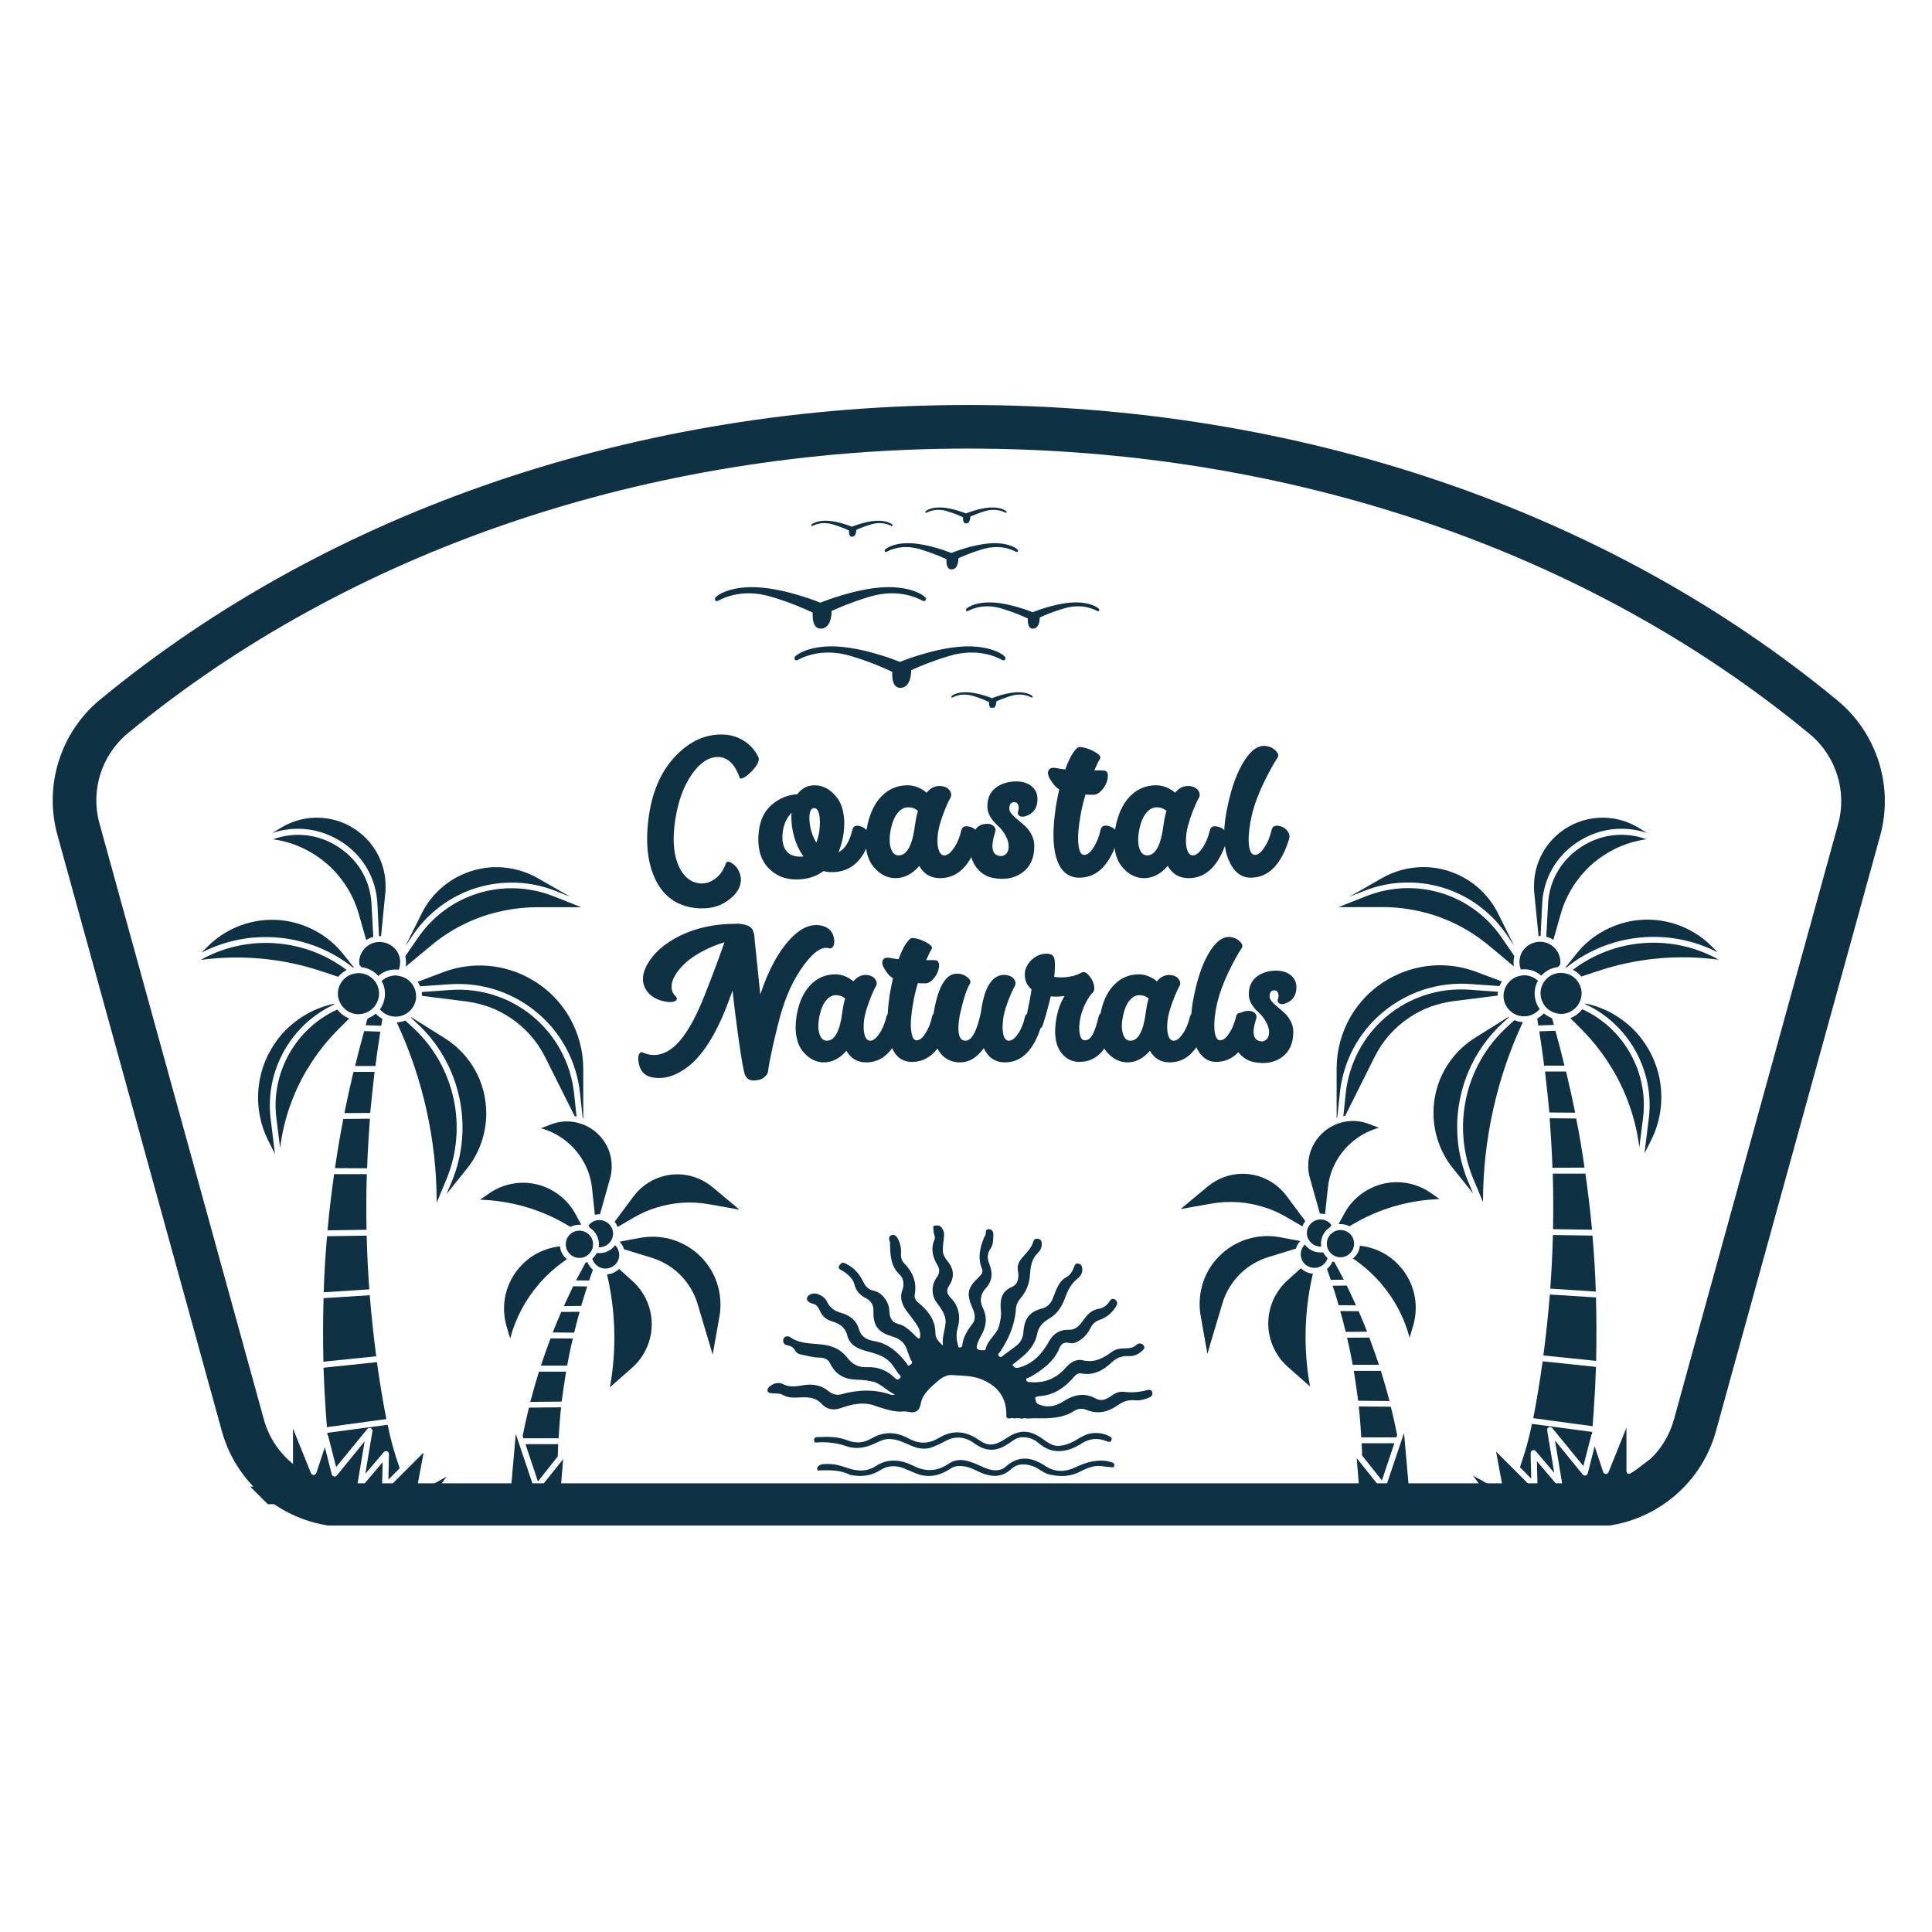 <svg version="1.0" preserveAspectRatio="xMidYMid meet" height="500" viewBox="0 0 375 375" zoomAndPan="magnify" width="500" xmlns:xlink="http://www.w3.org/1999/xlink" xmlns="http://www.w3.org/2000/svg"><defs><g></g><clipPath id="96568205a2"><path clip-rule="nonzero" d="M 10 78.609 L 366 78.609 L 366 296.109 L 10 296.109 Z M 10 78.609"></path></clipPath><clipPath id="cf5647cc07"><path clip-rule="nonzero" d="M 148.879 237.758 L 223.879 237.758 L 223.879 276 L 148.879 276 Z M 148.879 237.758"></path></clipPath><clipPath id="c909060c0c"><path clip-rule="nonzero" d="M 138.719 113 L 180 113 L 180 123 L 138.719 123 Z M 138.719 113"></path></clipPath><clipPath id="5e4fc8254a"><path clip-rule="nonzero" d="M 187 116 L 213.719 116 L 213.719 123 L 187 123 Z M 187 116"></path></clipPath><clipPath id="7acba85cd4"><path clip-rule="nonzero" d="M 179 98.371 L 196 98.371 L 196 102 L 179 102 Z M 179 98.371"></path></clipPath><clipPath id="429f79e89e"><path clip-rule="nonzero" d="M 184 134 L 201 134 L 201 137.371 L 184 137.371 Z M 184 134"></path></clipPath></defs><rect fill-opacity="1" height="450" y="-37.5" fill="#ffffff" width="450" x="-37.5"></rect><rect fill-opacity="1" height="450" y="-37.5" fill="#ffffff" width="450" x="-37.5"></rect><path fill-rule="nonzero" fill-opacity="1" d="M 360.863 161.098 C 363.074 153.082 360.367 144.52 353.957 139.219 C 312.094 104.633 254.34 82.84 187.926 82.84 C 121.637 82.84 63.977 104.555 22.145 139.035 C 15.719 144.328 13.004 152.902 15.215 160.926 L 47.145 276.676 C 49.668 285.812 57.98 292.152 67.465 292.152 L 308.652 292.152 C 318.133 292.152 326.453 285.82 328.973 276.676 Z M 360.863 161.098" fill="#ffffff"></path><g clip-path="url(#96568205a2)"><path fill-rule="nonzero" fill-opacity="1" d="M 308.66 296.383 L 67.469 296.383 C 56.117 296.383 46.082 288.742 43.066 277.797 L 11.141 162.051 C 8.488 152.434 11.75 142.113 19.453 135.77 C 64.172 98.906 124.008 78.609 187.926 78.609 C 251.965 78.609 311.887 98.977 356.645 135.957 C 364.336 142.309 367.586 152.621 364.938 162.223 L 333.062 277.797 C 330.047 288.738 320.012 296.383 308.66 296.383 Z M 187.926 87.07 C 125.961 87.07 68.047 106.688 24.84 142.301 C 19.711 146.531 17.535 153.395 19.297 159.797 L 51.227 275.543 C 53.23 282.824 59.918 287.91 67.469 287.91 L 308.66 287.91 C 316.211 287.91 322.891 282.828 324.902 275.543 L 356.781 159.969 C 358.543 153.574 356.375 146.711 351.254 142.477 C 308.012 106.754 250.004 87.07 187.926 87.07 Z M 187.926 87.07" fill="#0e3244"></path></g><path fill-rule="nonzero" fill-opacity="1" d="M 111.902 216.707 L 111.445 212.324 C 110.133 200.133 99.566 191.273 87.348 192.156 L 81.852 192.555 C 81.879 192.812 81.91 193.039 81.91 193.297 L 90.512 194.379 C 92.02 194.578 93.527 194.949 94.98 195.461 C 96.434 196.004 97.801 196.715 99.082 197.57 C 101.961 199.477 104.297 202.125 105.832 205.23 L 111.559 216.68 C 111.672 216.652 111.785 216.68 111.902 216.707 Z M 111.902 216.707" fill="#0e3244"></path><path fill-rule="nonzero" fill-opacity="1" d="M 86.609 229.012 C 90.879 218.816 88.289 206.938 80.141 199.449 L 78.66 198.082 C 78.461 198.168 78.293 198.223 78.09 198.281 C 77.723 198.367 77.379 198.422 77.008 198.453 C 82.078 209.305 84.758 221.324 84.758 233.312 L 84.758 233.43 Z M 86.609 229.012" fill="#0e3244"></path><path fill-rule="nonzero" fill-opacity="1" d="M 103.07 190.051 C 97.859 187.086 91.68 186.574 86.066 188.684 L 81.082 190.562 C 81.254 190.848 81.426 191.133 81.539 191.445 L 87.262 191.047 C 93.445 190.617 99.453 192.555 104.211 196.516 C 108.965 200.473 111.93 206.055 112.586 212.207 L 113.098 217.023 C 113.125 217.023 113.184 217.051 113.211 217.051 L 113.211 207.48 C 113.211 203.949 112.27 200.473 110.504 197.398 C 108.711 194.32 106.148 191.785 103.07 190.051 Z M 103.07 190.051" fill="#0e3244"></path><path fill-rule="nonzero" fill-opacity="1" d="M 92.504 172.332 C 97.516 170.797 102.957 170.996 107.828 172.93 L 110.703 174.07 L 104.383 170.453 C 101.93 169.059 99.168 168.316 96.348 168.316 C 94.27 168.316 92.246 168.715 90.34 169.484 C 86.637 170.965 83.645 173.73 81.852 177.289 L 78.719 183.582 L 80.172 181.449 C 83.133 177.09 87.52 173.871 92.504 172.332 Z M 92.504 172.332" fill="#0e3244"></path><path fill-rule="nonzero" fill-opacity="1" d="M 75.758 189.48 C 75.129 189.652 74.559 189.965 74.074 190.418 C 74.273 190.789 74.445 191.16 74.559 191.586 C 74.957 193.125 74.617 194.719 73.734 195.918 C 74.73 197.086 76.297 197.598 77.809 197.199 C 78.832 196.914 79.688 196.258 80.227 195.348 C 80.77 194.438 80.91 193.352 80.625 192.328 C 80.258 190.988 79.258 189.934 77.922 189.535 C 77.922 189.535 77.891 189.535 77.891 189.535 C 77.809 189.508 77.723 189.48 77.637 189.48 C 77.008 189.281 76.383 189.309 75.758 189.48 Z M 75.758 189.48" fill="#0e3244"></path><path fill-rule="nonzero" fill-opacity="1" d="M 66.129 190.875 C 65.586 191.785 65.445 192.867 65.73 193.895 C 66.016 194.918 66.672 195.773 67.582 196.316 C 68.492 196.855 69.574 197 70.602 196.715 C 72.738 196.145 73.988 193.953 73.449 191.844 C 72.965 190.051 71.371 188.883 69.605 188.883 C 69.262 188.883 68.922 188.938 68.578 189.023 C 67.523 189.281 66.672 189.934 66.129 190.875 Z M 66.129 190.875" fill="#0e3244"></path><path fill-rule="nonzero" fill-opacity="1" d="M 54.367 222.805 C 55.051 217.391 56.844 212.18 59.664 207.48 L 59.75 207.367 C 61.402 204.605 63.395 202.07 65.672 199.789 L 67.781 197.684 C 67.523 197.57 67.27 197.453 67.012 197.312 C 66.414 196.969 65.902 196.484 65.473 195.945 C 57.469 199.562 52.602 208.105 53.625 216.879 Z M 54.367 222.805" fill="#0e3244"></path><path fill-rule="nonzero" fill-opacity="1" d="M 77.578 284.98 C 77.523 284.84 77.465 284.695 77.438 284.555 C 76.523 281.961 75.785 279.258 75.242 276.551 L 63.535 278.117 C 63.535 278.23 63.535 278.344 63.566 278.488 C 63.621 278.543 63.68 278.629 63.707 278.742 L 65.246 284.754 L 71.285 277.375 C 71.457 277.176 71.711 277.121 71.969 277.207 C 72.195 277.32 72.34 277.574 72.281 277.832 L 70.914 286.062 L 74.504 281.848 C 74.645 281.676 74.902 281.594 75.129 281.676 C 75.355 281.762 75.5 281.992 75.5 282.219 L 75.387 287.203 Z M 77.578 284.98" fill="#0e3244"></path><path fill-rule="nonzero" fill-opacity="1" d="M 64.902 194.949 C 64.875 194.918 64.875 194.863 64.848 194.836 C 62.598 195.289 60.488 196.172 58.551 197.426 C 56.418 198.82 54.594 200.586 53.199 202.723 C 49.523 208.25 49.066 215.371 52.031 221.324 L 53.367 223.973 L 52.516 217.023 C 51.434 207.793 56.5 198.793 64.902 194.949 Z M 64.902 194.949" fill="#0e3244"></path><path fill-rule="nonzero" fill-opacity="1" d="M 72.395 181.875 C 72.422 181.875 72.422 181.875 72.453 181.875 L 72.109 175.438 C 71.883 170.965 69.574 166.977 65.789 164.473 C 61.941 161.91 57.27 161.34 53 162.906 C 55.164 163.219 57.27 163.844 59.234 164.844 C 62.027 166.238 64.504 168.289 66.355 170.797 C 67.84 172.762 68.949 174.98 69.633 177.375 L 71.086 182.473 C 71.457 182.188 71.91 181.988 72.395 181.875 Z M 72.395 181.875" fill="#0e3244"></path><path fill-rule="nonzero" fill-opacity="1" d="M 109.879 266.238 L 104.609 266.238 C 104.012 268.176 103.441 270.141 102.93 272.109 L 109.023 272.051 C 109.281 270.086 109.566 268.148 109.879 266.238 Z M 109.879 266.238" fill="#0e3244"></path><path fill-rule="nonzero" fill-opacity="1" d="M 108.91 273.16 L 102.672 273.219 C 102.215 275.043 101.816 276.863 101.449 278.715 L 101.59 279.172 L 108.426 279.172 C 108.539 277.176 108.684 275.156 108.91 273.16 Z M 108.91 273.16" fill="#0e3244"></path><path fill-rule="nonzero" fill-opacity="1" d="M 108.254 282.703 C 108.281 281.906 108.312 281.109 108.34 280.309 L 101.988 280.309 L 104.41 287.547 Z M 108.254 282.703" fill="#0e3244"></path><path fill-rule="nonzero" fill-opacity="1" d="M 115.66 236.902 C 115.09 237.047 114.578 237.387 114.234 237.871 L 114.465 238.297 C 115.289 238.812 115.859 239.609 116.117 240.52 C 116.258 241.031 116.285 241.574 116.203 242.086 C 116.484 242.117 116.742 242.086 117.027 242 C 117.77 241.801 118.395 241.289 118.734 240.578 C 119.02 240.008 119.078 239.352 118.906 238.754 C 118.508 237.387 117.055 236.531 115.66 236.902 Z M 115.66 236.902" fill="#0e3244"></path><path fill-rule="nonzero" fill-opacity="1" d="M 123.152 236.246 C 124.547 235.449 126.027 234.797 127.594 234.34 C 129.133 233.883 130.727 233.57 132.352 233.457 C 134.117 233.344 135.883 233.43 137.621 233.742 L 143.543 234.797 L 138.246 230.379 C 136.34 228.812 133.945 227.93 131.469 227.93 C 130.758 227.93 130.016 228.016 129.305 228.16 C 126.77 228.699 124.52 230.125 122.953 232.23 L 119.305 237.133 C 119.535 237.445 119.734 237.785 119.875 238.156 Z M 123.152 236.246" fill="#0e3244"></path><path fill-rule="nonzero" fill-opacity="1" d="M 111.188 259.805 L 106.859 259.773 C 106.203 261.539 105.578 263.305 104.98 265.074 L 110.078 265.074 C 110.418 263.305 110.762 261.539 111.188 259.805 Z M 111.188 259.805" fill="#0e3244"></path><path fill-rule="nonzero" fill-opacity="1" d="M 106.945 218.246 L 105.008 218.988 C 106.602 219.441 108.141 220.184 109.48 221.18 C 111.16 222.434 112.586 224.086 113.523 225.965 C 114.293 227.445 114.75 229.043 114.918 230.723 L 115.461 235.793 C 115.801 235.707 116.145 235.68 116.457 235.68 L 118.422 228.699 C 118.652 227.93 118.734 227.133 118.734 226.363 C 118.734 224.258 117.969 222.207 116.57 220.641 C 114.18 217.906 110.305 216.938 106.945 218.246 Z M 106.945 218.246" fill="#0e3244"></path><path fill-rule="nonzero" fill-opacity="1" d="M 108.797 242.484 C 108.738 242.285 108.711 242.117 108.711 241.914 C 105.832 242.23 103.184 243.512 101.191 245.617 C 98.172 248.781 97.09 253.309 98.344 257.496 L 99.027 259.805 C 100.051 255.902 101.961 252.285 104.609 249.234 L 104.664 249.152 C 106.09 247.527 107.684 246.074 109.449 244.82 L 110.051 244.395 C 109.449 243.938 108.996 243.281 108.797 242.484 Z M 108.797 242.484" fill="#0e3244"></path><path fill-rule="nonzero" fill-opacity="1" d="M 113.125 244.082 C 113.809 243.91 114.379 243.453 114.75 242.855 C 115.117 242.258 115.203 241.516 115.035 240.863 C 114.863 240.18 114.406 239.609 113.809 239.238 C 113.41 239.012 112.953 238.867 112.469 238.867 C 112.242 238.867 112.016 238.898 111.785 238.953 C 110.363 239.324 109.535 240.777 109.906 242.199 C 110.277 243.598 111.73 244.449 113.125 244.082 Z M 113.125 244.082" fill="#0e3244"></path><path fill-rule="nonzero" fill-opacity="1" d="M 112.5 254.621 L 108.938 254.648 C 108.367 255.957 107.801 257.297 107.285 258.637 L 111.445 258.664 C 111.785 257.324 112.129 255.957 112.5 254.621 Z M 112.5 254.621" fill="#0e3244"></path><path fill-rule="nonzero" fill-opacity="1" d="M 78.746 187.629 L 83.676 183.527 C 85.527 181.988 87.547 180.648 89.684 179.566 C 91.82 178.484 94.098 177.629 96.434 177.062 C 98.969 176.434 101.59 176.094 104.211 176.094 L 112.84 176.094 L 107.43 173.957 C 97.773 170.168 86.949 173.5 81.109 182.047 L 78.66 185.605 C 78.832 186.289 78.859 186.973 78.746 187.629 Z M 78.746 187.629" fill="#0e3244"></path><path fill-rule="nonzero" fill-opacity="1" d="M 109.051 289.625 C 108.91 289.512 108.824 289.312 108.824 289.113 L 109.309 283.215 L 104.637 289.055 C 104.496 289.227 104.297 289.281 104.098 289.254 C 103.898 289.227 103.727 289.082 103.668 288.883 L 100.109 278.316 L 99.168 289.055 C 99.141 289.227 99.055 289.395 98.914 289.48 C 98.77 289.566 98.598 289.598 98.43 289.539 L 96.121 288.77 L 96.777 291.988 L 111.102 291.988 L 113.551 288.258 L 109.566 289.711 C 109.395 289.766 109.195 289.738 109.051 289.625 Z M 109.051 289.625" fill="#0e3244"></path><path fill-rule="nonzero" fill-opacity="1" d="M 110.734 238.129 C 110.961 238.016 111.219 237.93 111.473 237.844 C 111.93 237.73 112.383 237.699 112.84 237.73 L 111.672 235.594 C 110.988 234.34 110.105 233.258 109.023 232.348 C 107.941 231.434 106.715 230.723 105.379 230.238 C 101.875 228.984 97.945 229.527 94.895 231.664 L 93.188 232.859 C 98.629 233.031 104.012 234.453 108.824 237.047 Z M 110.734 238.129" fill="#0e3244"></path><path fill-rule="nonzero" fill-opacity="1" d="M 81.168 289.395 C 80.996 289.254 80.91 289.055 80.941 288.828 L 82.223 281.934 L 75.129 289.027 C 74.957 289.195 74.73 289.227 74.504 289.141 C 74.273 289.055 74.16 288.828 74.16 288.598 L 74.273 283.812 L 70.402 288.371 C 70.23 288.57 69.945 288.629 69.719 288.512 C 69.488 288.398 69.348 288.145 69.406 287.914 L 70.773 279.77 L 65.387 286.379 C 65.246 286.547 65.047 286.633 64.82 286.578 C 64.621 286.52 64.449 286.379 64.391 286.148 L 63.055 280.91 L 61.402 285.895 C 61.316 286.121 61.117 286.262 60.887 286.293 C 60.66 286.293 60.434 286.148 60.348 285.922 L 56.871 277.293 L 56.871 285.723 C 56.871 285.949 56.758 286.148 56.559 286.234 C 56.359 286.32 56.133 286.32 55.961 286.18 L 48.781 280.793 L 52.258 287.746 C 52.344 287.914 52.344 288.145 52.23 288.285 C 52.117 288.457 51.945 288.543 51.746 288.543 L 48.555 288.543 L 51.973 291.961 L 82.82 291.961 L 86.695 286.605 L 81.766 289.367 C 81.594 289.539 81.367 289.512 81.168 289.395 Z M 81.168 289.395" fill="#0e3244"></path><path fill-rule="nonzero" fill-opacity="1" d="M 109.449 253.508 L 112.812 253.48 C 113.184 252.199 113.582 250.945 113.98 249.691 L 111.246 249.664 C 110.648 250.945 110.02 252.227 109.449 253.508 Z M 109.449 253.508" fill="#0e3244"></path><path fill-rule="nonzero" fill-opacity="1" d="M 94.383 216.109 C 94.383 210.129 91.363 204.66 86.266 201.473 L 79.801 197.426 C 79.773 197.453 79.742 197.453 79.715 197.484 L 80.91 198.594 C 89.398 206.398 92.105 218.789 87.66 229.414 L 86.664 231.777 L 90.594 226.879 C 91.82 225.367 92.762 223.66 93.414 221.809 C 94.043 219.984 94.383 218.074 94.383 216.109 Z M 94.383 216.109" fill="#0e3244"></path><path fill-rule="nonzero" fill-opacity="1" d="M 114.008 244.965 C 113.895 245.02 113.781 245.051 113.637 245.105 C 113.012 246.246 112.414 247.383 111.816 248.523 L 114.352 248.551 C 114.578 247.867 114.836 247.156 115.09 246.473 C 114.637 246.074 114.234 245.562 114.008 244.965 Z M 114.008 244.965" fill="#0e3244"></path><path fill-rule="nonzero" fill-opacity="1" d="M 135.086 243.082 C 132.066 240.578 128.105 239.551 124.234 240.266 L 120.273 241.004 C 120.672 241.434 120.957 241.914 121.129 242.484 L 126.512 244.137 C 127.508 244.449 128.477 244.879 129.359 245.391 C 130.242 245.902 131.098 246.559 131.84 247.27 C 133.52 248.895 134.773 250.918 135.426 253.168 L 138.332 262.938 L 139.641 255.531 C 139.785 254.789 139.844 254.02 139.844 253.254 C 139.844 249.293 138.133 245.59 135.086 243.082 Z M 135.086 243.082" fill="#0e3244"></path><path fill-rule="nonzero" fill-opacity="1" d="M 65.645 189.594 C 66.102 189.051 66.641 188.598 67.297 188.285 C 59.32 182.246 48.555 181.305 39.613 185.949 L 38.984 186.316 C 46.848 185.266 54.906 186.004 62.453 188.539 Z M 65.645 189.594" fill="#0e3244"></path><path fill-rule="nonzero" fill-opacity="1" d="M 122.754 248.637 L 120.16 246.301 C 119.703 246.73 119.164 247.07 118.508 247.242 C 118.281 247.301 118.051 247.328 117.824 247.355 C 119.504 254.562 119.703 261.91 118.395 269.203 L 118.395 269.258 L 122.668 265.5 C 123.637 264.645 124.434 263.676 125.059 262.539 C 125.688 261.426 126.113 260.23 126.34 258.977 C 126.996 255.133 125.656 251.258 122.754 248.637 Z M 122.754 248.637" fill="#0e3244"></path><path fill-rule="nonzero" fill-opacity="1" d="M 120.102 242.914 C 119.988 242.457 119.734 242.031 119.391 241.688 C 118.879 242.371 118.168 242.883 117.312 243.113 C 117 243.199 116.656 243.227 116.344 243.227 C 116.172 243.227 116 243.227 115.832 243.199 C 115.801 243.254 115.773 243.34 115.719 243.398 C 115.52 243.738 115.262 244.051 114.977 244.309 C 115.375 245.703 116.801 246.5 118.195 246.133 C 119.621 245.789 120.473 244.336 120.102 242.914 Z M 120.102 242.914" fill="#0e3244"></path><path fill-rule="nonzero" fill-opacity="1" d="M 64.848 227.902 C 64.336 231.52 63.906 235.164 63.566 238.812 L 71.141 238.699 C 71.086 235.109 71.086 231.52 71.199 227.902 Z M 64.848 227.902" fill="#0e3244"></path><path fill-rule="nonzero" fill-opacity="1" d="M 72.707 208.051 L 68.605 208.051 C 67.98 210.699 67.383 213.375 66.84 216.055 L 71.855 216.023 C 72.109 213.375 72.395 210.699 72.707 208.051 Z M 72.707 208.051" fill="#0e3244"></path><path fill-rule="nonzero" fill-opacity="1" d="M 73.82 200.246 L 70.688 200.133 C 70.059 202.383 69.461 204.66 68.922 206.91 L 72.879 206.91 C 73.137 204.688 73.477 202.469 73.82 200.246 Z M 73.82 200.246" fill="#0e3244"></path><path fill-rule="nonzero" fill-opacity="1" d="M 74.219 197.77 C 73.734 197.484 73.305 197.141 72.938 196.742 C 72.48 197.141 71.938 197.453 71.34 197.684 L 70.973 198.992 L 73.988 199.105 C 74.074 198.68 74.16 198.223 74.219 197.77 Z M 74.219 197.77" fill="#0e3244"></path><path fill-rule="nonzero" fill-opacity="1" d="M 62.824 250.832 L 71.684 250.262 C 71.426 246.785 71.254 243.312 71.172 239.836 L 63.48 239.949 C 63.168 243.566 62.938 247.215 62.824 250.832 Z M 62.824 250.832" fill="#0e3244"></path><path fill-rule="nonzero" fill-opacity="1" d="M 66.641 217.191 C 66.016 220.355 65.473 223.543 65.02 226.734 L 71.254 226.762 C 71.371 223.543 71.57 220.355 71.797 217.137 Z M 66.641 217.191" fill="#0e3244"></path><path fill-rule="nonzero" fill-opacity="1" d="M 68.578 187.855 C 68.605 187.855 68.637 187.855 68.664 187.828 C 68.664 187.801 68.664 187.742 68.637 187.715 L 66.586 185.148 C 65.246 183.469 63.594 182.047 61.742 180.965 C 59.891 179.883 57.84 179.141 55.703 178.77 C 50.094 177.832 44.34 179.68 40.324 183.699 L 39.129 184.895 C 48.668 179.996 60.203 181.133 68.578 187.855 Z M 68.578 187.855" fill="#0e3244"></path><path fill-rule="nonzero" fill-opacity="1" d="M 72.68 182.957 C 70.773 183.469 69.52 185.293 69.746 187.23 L 70.172 187.742 C 71.426 187.883 72.594 188.484 73.422 189.422 C 74.02 188.91 74.703 188.539 75.473 188.34 C 76.098 188.168 76.781 188.141 77.406 188.227 C 77.691 187.457 77.75 186.602 77.551 185.777 C 77.465 185.406 77.293 185.066 77.125 184.75 C 76.211 183.27 74.391 182.531 72.68 182.957 Z M 72.68 182.957" fill="#0e3244"></path><path fill-rule="nonzero" fill-opacity="1" d="M 73.023 263.25 C 72.508 259.289 72.082 255.359 71.77 251.402 L 62.797 251.969 C 62.684 256.07 62.684 260.203 62.77 264.305 Z M 73.023 263.25" fill="#0e3244"></path><path fill-rule="nonzero" fill-opacity="1" d="M 66.414 163.477 C 70.516 166.18 72.992 170.512 73.25 175.352 L 73.562 181.703 C 73.707 181.703 73.82 181.703 73.961 181.703 L 74.789 173.359 C 74.844 172.93 74.844 172.477 74.844 172.02 C 74.844 167.945 73.023 164.16 69.832 161.625 C 65.504 158.148 59.406 157.75 54.652 160.598 L 52.855 161.68 C 57.441 160.141 62.34 160.797 66.414 163.477 Z M 66.414 163.477" fill="#0e3244"></path><path fill-rule="nonzero" fill-opacity="1" d="M 63.422 276.551 C 63.422 276.691 63.453 276.863 63.453 277.008 L 74.988 275.441 C 74.273 271.766 73.676 268.09 73.164 264.391 L 62.797 265.473 C 62.883 268.262 63.023 271.055 63.223 273.844 Z M 63.422 276.551" fill="#0e3244"></path><path fill-rule="nonzero" fill-opacity="1" d="M 260.746 216.621 L 261.203 212.242 C 262.512 200.07 273.062 191.223 285.262 192.105 L 290.754 192.504 C 290.723 192.762 290.695 192.988 290.695 193.242 L 282.105 194.324 C 280.598 194.523 279.09 194.895 277.641 195.406 C 276.191 195.945 274.824 196.656 273.547 197.508 C 270.672 199.414 268.34 202.059 266.805 205.16 L 261.09 216.594 C 260.977 216.566 260.863 216.594 260.746 216.621 Z M 260.746 216.621" fill="#0e3244"></path><path fill-rule="nonzero" fill-opacity="1" d="M 286.004 228.906 C 281.738 218.727 284.324 206.867 292.457 199.387 L 293.938 198.02 C 294.137 198.105 294.309 198.164 294.508 198.219 C 294.875 198.305 295.219 198.363 295.586 198.391 C 290.523 209.227 287.852 221.23 287.852 233.203 L 287.852 233.316 Z M 286.004 228.906" fill="#0e3244"></path><path fill-rule="nonzero" fill-opacity="1" d="M 269.562 190 C 274.77 187.043 280.941 186.531 286.543 188.637 L 291.52 190.512 C 291.348 190.797 291.18 191.082 291.066 191.395 L 285.348 190.996 C 279.176 190.57 273.176 192.504 268.426 196.457 C 263.676 200.41 260.719 205.984 260.066 212.129 L 259.555 216.934 C 259.523 216.934 259.469 216.961 259.438 216.961 L 259.438 207.406 C 259.438 203.879 260.379 200.41 262.141 197.34 C 263.934 194.266 266.492 191.734 269.562 190 Z M 269.562 190" fill="#0e3244"></path><path fill-rule="nonzero" fill-opacity="1" d="M 280.117 172.312 C 275.109 170.777 269.68 170.977 264.816 172.91 L 261.941 174.047 L 268.254 170.434 C 270.703 169.039 273.461 168.301 276.277 168.301 C 278.352 168.301 280.371 168.699 282.277 169.469 C 285.973 170.945 288.961 173.703 290.754 177.262 L 293.879 183.547 L 292.43 181.414 C 289.473 177.062 285.094 173.848 280.117 172.312 Z M 280.117 172.312" fill="#0e3244"></path><path fill-rule="nonzero" fill-opacity="1" d="M 296.84 189.434 C 297.465 189.602 298.031 189.914 298.516 190.371 C 298.316 190.742 298.148 191.109 298.031 191.535 C 297.633 193.074 297.977 194.664 298.859 195.859 C 297.863 197.027 296.297 197.539 294.789 197.141 C 293.766 196.855 292.914 196.203 292.375 195.293 C 291.832 194.383 291.691 193.301 291.977 192.277 C 292.344 190.941 293.34 189.887 294.676 189.488 C 294.676 189.488 294.707 189.488 294.707 189.488 C 294.789 189.461 294.875 189.434 294.961 189.434 C 295.586 189.234 296.211 189.262 296.84 189.434 Z M 296.84 189.434" fill="#0e3244"></path><path fill-rule="nonzero" fill-opacity="1" d="M 306.449 190.824 C 306.992 191.734 307.133 192.816 306.848 193.84 C 306.566 194.863 305.91 195.719 305 196.258 C 304.09 196.797 303.012 196.941 301.984 196.656 C 299.852 196.086 298.602 193.898 299.141 191.793 C 299.625 190 301.219 188.836 302.98 188.836 C 303.324 188.836 303.664 188.891 304.004 188.977 C 305.059 189.234 305.91 189.887 306.449 190.824 Z M 306.449 190.824" fill="#0e3244"></path><path fill-rule="nonzero" fill-opacity="1" d="M 318.195 222.707 C 317.516 217.305 315.723 212.098 312.906 207.406 L 312.82 207.293 C 311.172 204.535 309.18 202.004 306.906 199.727 L 304.801 197.625 C 305.059 197.508 305.312 197.395 305.57 197.254 C 306.168 196.914 306.68 196.43 307.105 195.887 C 315.098 199.5 319.961 208.031 318.938 216.793 Z M 318.195 222.707" fill="#0e3244"></path><path fill-rule="nonzero" fill-opacity="1" d="M 295.02 284.793 C 295.074 284.652 295.133 284.508 295.16 284.367 C 296.07 281.777 296.809 279.078 297.352 276.375 L 309.039 277.938 C 309.039 278.051 309.039 278.168 309.012 278.309 C 308.953 278.367 308.898 278.449 308.867 278.562 L 307.332 284.566 L 301.305 277.199 C 301.133 277 300.875 276.941 300.621 277.027 C 300.395 277.141 300.25 277.398 300.309 277.652 L 301.672 285.875 L 298.09 281.664 C 297.949 281.492 297.691 281.41 297.465 281.492 C 297.238 281.578 297.094 281.805 297.094 282.035 L 297.207 287.012 Z M 295.02 284.793" fill="#0e3244"></path><path fill-rule="nonzero" fill-opacity="1" d="M 307.676 194.895 C 307.703 194.863 307.703 194.809 307.73 194.777 C 309.977 195.234 312.082 196.117 314.016 197.367 C 316.148 198.762 317.969 200.523 319.363 202.656 C 323.031 208.176 323.488 215.285 320.527 221.23 L 319.191 223.875 L 320.047 216.934 C 321.125 207.719 316.062 198.734 307.676 194.895 Z M 307.676 194.895" fill="#0e3244"></path><path fill-rule="nonzero" fill-opacity="1" d="M 300.195 181.84 C 300.164 181.84 300.164 181.84 300.137 181.84 L 300.48 175.41 C 300.707 170.945 303.012 166.965 306.793 164.461 C 310.633 161.902 315.297 161.332 319.562 162.898 C 317.402 163.211 315.297 163.836 313.332 164.832 C 310.547 166.227 308.07 168.273 306.223 170.777 C 304.746 172.738 303.637 174.957 302.953 177.344 L 301.504 182.438 C 301.133 182.152 300.68 181.953 300.195 181.84 Z M 300.195 181.84" fill="#0e3244"></path><path fill-rule="nonzero" fill-opacity="1" d="M 262.766 266.078 L 268.027 266.078 C 268.625 268.012 269.195 269.977 269.707 271.938 L 263.621 271.883 C 263.363 269.918 263.078 267.984 262.766 266.078 Z M 262.766 266.078" fill="#0e3244"></path><path fill-rule="nonzero" fill-opacity="1" d="M 263.734 272.988 L 269.961 273.047 C 270.418 274.867 270.816 276.688 271.184 278.535 L 271.043 278.992 L 264.219 278.992 C 264.105 277 263.961 274.98 263.734 272.988 Z M 263.734 272.988" fill="#0e3244"></path><path fill-rule="nonzero" fill-opacity="1" d="M 264.387 282.516 C 264.359 281.723 264.332 280.926 264.301 280.129 L 270.645 280.129 L 268.227 287.352 Z M 264.387 282.516" fill="#0e3244"></path><path fill-rule="nonzero" fill-opacity="1" d="M 256.992 236.785 C 257.562 236.93 258.074 237.27 258.414 237.754 L 258.188 238.18 C 257.363 238.691 256.793 239.488 256.539 240.398 C 256.395 240.91 256.367 241.449 256.453 241.961 C 256.168 241.988 255.914 241.961 255.629 241.875 C 254.891 241.676 254.262 241.164 253.922 240.453 C 253.637 239.887 253.582 239.23 253.75 238.633 C 254.148 237.27 255.602 236.414 256.992 236.785 Z M 256.992 236.785" fill="#0e3244"></path><path fill-rule="nonzero" fill-opacity="1" d="M 249.516 236.133 C 248.121 235.336 246.641 234.68 245.078 234.227 C 243.543 233.77 241.949 233.457 240.328 233.344 C 238.562 233.23 236.801 233.316 235.066 233.629 L 229.152 234.68 L 234.441 230.273 C 236.348 228.707 238.734 227.828 241.211 227.828 C 241.922 227.828 242.66 227.914 243.371 228.055 C 245.902 228.594 248.148 230.016 249.711 232.121 L 253.352 237.012 C 253.125 237.324 252.926 237.668 252.785 238.035 Z M 249.516 236.133" fill="#0e3244"></path><path fill-rule="nonzero" fill-opacity="1" d="M 261.457 259.652 L 265.781 259.625 C 266.438 261.387 267.062 263.148 267.66 264.914 L 262.566 264.914 C 262.227 263.148 261.887 261.387 261.457 259.652 Z M 261.457 259.652" fill="#0e3244"></path><path fill-rule="nonzero" fill-opacity="1" d="M 265.695 218.156 L 267.629 218.898 C 266.039 219.352 264.5 220.09 263.164 221.086 C 261.488 222.34 260.066 223.988 259.125 225.863 C 258.359 227.344 257.902 228.938 257.734 230.613 L 257.191 235.676 C 256.852 235.59 256.512 235.562 256.195 235.562 L 254.234 228.594 C 254.008 227.828 253.922 227.031 253.922 226.262 C 253.922 224.156 254.691 222.109 256.082 220.547 C 258.473 217.816 262.34 216.848 265.695 218.156 Z M 265.695 218.156" fill="#0e3244"></path><path fill-rule="nonzero" fill-opacity="1" d="M 263.848 242.359 C 263.906 242.16 263.934 241.988 263.934 241.793 C 266.805 242.105 269.449 243.383 271.441 245.488 C 274.457 248.645 275.535 253.168 274.285 257.348 L 273.602 259.652 C 272.578 255.754 270.672 252.145 268.027 249.102 L 267.973 249.016 C 266.551 247.395 264.957 245.941 263.195 244.691 L 262.598 244.266 C 263.195 243.809 263.648 243.156 263.848 242.359 Z M 263.848 242.359" fill="#0e3244"></path><path fill-rule="nonzero" fill-opacity="1" d="M 259.523 243.953 C 258.844 243.781 258.273 243.328 257.902 242.73 C 257.535 242.133 257.449 241.395 257.621 240.738 C 257.789 240.055 258.246 239.488 258.844 239.117 C 259.242 238.891 259.695 238.746 260.18 238.746 C 260.406 238.746 260.633 238.777 260.863 238.832 C 262.285 239.203 263.109 240.652 262.738 242.074 C 262.367 243.469 260.918 244.32 259.523 243.953 Z M 259.523 243.953" fill="#0e3244"></path><path fill-rule="nonzero" fill-opacity="1" d="M 260.148 254.477 L 263.707 254.504 C 264.273 255.812 264.844 257.148 265.355 258.484 L 261.203 258.516 C 260.863 257.176 260.52 255.812 260.148 254.477 Z M 260.148 254.477" fill="#0e3244"></path><path fill-rule="nonzero" fill-opacity="1" d="M 293.852 187.582 L 288.934 183.488 C 287.082 181.953 285.062 180.617 282.93 179.535 C 280.797 178.453 278.523 177.602 276.191 177.031 C 273.66 176.406 271.043 176.066 268.426 176.066 L 259.809 176.066 L 265.211 173.934 C 274.855 170.148 285.66 173.477 291.492 182.008 L 293.938 185.566 C 293.766 186.246 293.738 186.93 293.852 187.582 Z M 293.852 187.582" fill="#0e3244"></path><path fill-rule="nonzero" fill-opacity="1" d="M 263.59 289.43 C 263.734 289.316 263.82 289.117 263.82 288.918 L 263.336 283.031 L 268 288.859 C 268.141 289.031 268.34 289.086 268.539 289.059 C 268.738 289.031 268.91 288.887 268.969 288.688 L 272.523 278.137 L 273.461 288.859 C 273.488 289.031 273.574 289.199 273.715 289.285 C 273.859 289.371 274.027 289.398 274.199 289.344 L 276.504 288.574 L 275.848 291.789 L 261.543 291.789 L 259.098 288.062 L 263.078 289.516 C 263.25 289.57 263.449 289.543 263.59 289.43 Z M 263.59 289.43" fill="#0e3244"></path><path fill-rule="nonzero" fill-opacity="1" d="M 261.914 238.008 C 261.688 237.895 261.43 237.809 261.176 237.723 C 260.719 237.609 260.266 237.582 259.809 237.609 L 260.977 235.477 C 261.656 234.227 262.539 233.145 263.621 232.234 C 264.699 231.324 265.922 230.613 267.262 230.129 C 270.758 228.879 274.684 229.418 277.727 231.551 L 279.434 232.746 C 274 232.918 268.625 234.34 263.82 236.93 Z M 261.914 238.008" fill="#0e3244"></path><path fill-rule="nonzero" fill-opacity="1" d="M 291.434 289.199 C 291.605 289.059 291.691 288.859 291.664 288.633 L 290.383 281.75 L 297.465 288.832 C 297.633 289 297.863 289.031 298.09 288.945 C 298.316 288.859 298.43 288.633 298.43 288.406 L 298.316 283.625 L 302.184 288.176 C 302.355 288.375 302.641 288.434 302.867 288.32 C 303.094 288.207 303.238 287.949 303.18 287.723 L 301.816 279.59 L 307.191 286.188 C 307.332 286.355 307.531 286.441 307.758 286.387 C 307.957 286.328 308.129 286.188 308.188 285.957 L 309.523 280.727 L 311.172 285.703 C 311.258 285.93 311.457 286.074 311.684 286.102 C 311.91 286.102 312.141 285.957 312.223 285.73 L 315.695 277.113 L 315.695 285.531 C 315.695 285.758 315.809 285.957 316.008 286.043 C 316.207 286.129 316.434 286.129 316.605 285.988 L 323.77 280.613 L 320.301 287.551 C 320.215 287.723 320.215 287.949 320.328 288.094 C 320.445 288.262 320.613 288.348 320.812 288.348 L 324 288.348 L 320.586 291.762 L 289.785 291.762 L 285.918 286.414 L 290.836 289.172 C 291.008 289.344 291.234 289.316 291.434 289.199 Z M 291.434 289.199" fill="#0e3244"></path><path fill-rule="nonzero" fill-opacity="1" d="M 263.195 253.367 L 259.836 253.336 C 259.469 252.059 259.07 250.805 258.672 249.555 L 261.402 249.527 C 262 250.805 262.625 252.086 263.195 253.367 Z M 263.195 253.367" fill="#0e3244"></path><path fill-rule="nonzero" fill-opacity="1" d="M 278.238 216.023 C 278.238 210.051 281.254 204.59 286.344 201.406 L 292.801 197.367 C 292.828 197.395 292.855 197.395 292.887 197.426 L 291.691 198.535 C 283.215 206.324 280.512 218.699 284.949 229.305 L 285.945 231.668 L 282.02 226.773 C 280.797 225.266 279.859 223.562 279.207 221.711 C 278.578 219.891 278.238 217.988 278.238 216.023 Z M 278.238 216.023" fill="#0e3244"></path><path fill-rule="nonzero" fill-opacity="1" d="M 258.645 244.836 C 258.758 244.891 258.871 244.918 259.012 244.977 C 259.637 246.113 260.234 247.25 260.832 248.391 L 258.301 248.418 C 258.074 247.734 257.816 247.023 257.562 246.34 C 258.016 245.941 258.414 245.43 258.645 244.836 Z M 258.645 244.836" fill="#0e3244"></path><path fill-rule="nonzero" fill-opacity="1" d="M 237.598 242.957 C 240.613 240.453 244.566 239.43 248.434 240.141 L 252.387 240.883 C 251.988 241.309 251.703 241.793 251.531 242.359 L 246.156 244.008 C 245.164 244.32 244.195 244.75 243.312 245.262 C 242.434 245.773 241.578 246.426 240.84 247.137 C 239.16 248.758 237.91 250.777 237.258 253.023 L 234.355 262.781 L 233.047 255.387 C 232.906 254.645 232.848 253.879 232.848 253.109 C 232.848 249.156 234.555 245.461 237.598 242.957 Z M 237.598 242.957" fill="#0e3244"></path><path fill-rule="nonzero" fill-opacity="1" d="M 306.934 189.547 C 306.48 189.008 305.938 188.551 305.285 188.238 C 313.25 182.207 324 181.27 332.93 185.906 L 333.555 186.277 C 325.707 185.223 317.656 185.961 310.121 188.492 Z M 306.934 189.547" fill="#0e3244"></path><path fill-rule="nonzero" fill-opacity="1" d="M 249.91 248.504 L 252.5 246.172 C 252.953 246.598 253.496 246.938 254.148 247.109 C 254.379 247.168 254.605 247.195 254.832 247.223 C 253.152 254.418 252.953 261.758 254.262 269.035 L 254.262 269.094 L 249.996 265.34 C 249.031 264.488 248.234 263.52 247.609 262.383 C 246.984 261.273 246.555 260.078 246.328 258.828 C 245.676 254.988 247.012 251.121 249.91 248.504 Z M 249.91 248.504" fill="#0e3244"></path><path fill-rule="nonzero" fill-opacity="1" d="M 252.559 242.785 C 252.672 242.332 252.926 241.906 253.27 241.562 C 253.781 242.246 254.492 242.758 255.344 242.984 C 255.656 243.07 256 243.098 256.312 243.098 C 256.48 243.098 256.652 243.098 256.824 243.07 C 256.852 243.129 256.879 243.215 256.938 243.27 C 257.137 243.609 257.391 243.926 257.676 244.18 C 257.277 245.574 255.855 246.371 254.461 246 C 253.039 245.66 252.188 244.207 252.559 242.785 Z M 252.559 242.785" fill="#0e3244"></path><path fill-rule="nonzero" fill-opacity="1" d="M 307.73 227.797 C 308.242 231.41 308.668 235.051 309.012 238.691 L 301.445 238.578 C 301.504 234.992 301.504 231.41 301.391 227.797 Z M 307.73 227.797" fill="#0e3244"></path><path fill-rule="nonzero" fill-opacity="1" d="M 299.883 207.977 L 303.977 207.977 C 304.602 210.621 305.199 213.293 305.738 215.969 L 300.734 215.938 C 300.48 213.293 300.195 210.621 299.883 207.977 Z M 299.883 207.977" fill="#0e3244"></path><path fill-rule="nonzero" fill-opacity="1" d="M 298.773 200.184 L 301.902 200.07 C 302.527 202.316 303.125 204.59 303.664 206.84 L 299.711 206.84 C 299.453 204.621 299.113 202.402 298.773 200.184 Z M 298.773 200.184" fill="#0e3244"></path><path fill-rule="nonzero" fill-opacity="1" d="M 298.375 197.707 C 298.859 197.426 299.285 197.082 299.652 196.684 C 300.109 197.082 300.648 197.395 301.246 197.625 L 301.617 198.93 L 298.602 199.047 C 298.516 198.617 298.43 198.164 298.375 197.707 Z M 298.375 197.707" fill="#0e3244"></path><path fill-rule="nonzero" fill-opacity="1" d="M 309.75 250.691 L 300.906 250.125 C 301.16 246.656 301.332 243.184 301.418 239.715 L 309.098 239.828 C 309.41 243.441 309.637 247.082 309.75 250.691 Z M 309.75 250.691" fill="#0e3244"></path><path fill-rule="nonzero" fill-opacity="1" d="M 305.938 217.105 C 306.566 220.262 307.105 223.445 307.559 226.633 L 301.332 226.66 C 301.219 223.445 301.02 220.262 300.793 217.047 Z M 305.938 217.105" fill="#0e3244"></path><path fill-rule="nonzero" fill-opacity="1" d="M 304.004 187.812 C 303.977 187.812 303.949 187.812 303.922 187.781 C 303.922 187.754 303.922 187.699 303.949 187.668 L 305.996 185.109 C 307.332 183.43 308.98 182.008 310.832 180.93 C 312.68 179.848 314.727 179.109 316.859 178.738 C 322.465 177.801 328.207 179.648 332.219 183.66 L 333.414 184.855 C 323.887 179.961 312.367 181.098 304.004 187.812 Z M 304.004 187.812" fill="#0e3244"></path><path fill-rule="nonzero" fill-opacity="1" d="M 299.91 182.918 C 301.816 183.43 303.066 185.25 302.84 187.188 L 302.414 187.699 C 301.16 187.84 299.996 188.438 299.172 189.375 C 298.574 188.863 297.891 188.492 297.121 188.293 C 296.496 188.125 295.816 188.098 295.188 188.18 C 294.906 187.414 294.848 186.559 295.047 185.734 C 295.133 185.367 295.301 185.023 295.473 184.711 C 296.383 183.234 298.203 182.492 299.91 182.918 Z M 299.91 182.918" fill="#0e3244"></path><path fill-rule="nonzero" fill-opacity="1" d="M 299.57 263.094 C 300.082 259.141 300.508 255.215 300.82 251.262 L 309.777 251.832 C 309.891 255.926 309.891 260.051 309.809 264.145 Z M 299.57 263.094" fill="#0e3244"></path><path fill-rule="nonzero" fill-opacity="1" d="M 306.168 163.465 C 302.07 166.168 299.598 170.492 299.34 175.324 L 299.027 181.668 C 298.887 181.668 298.773 181.668 298.629 181.668 L 297.805 173.336 C 297.75 172.91 297.75 172.453 297.75 172 C 297.75 167.934 299.57 164.148 302.754 161.617 C 307.078 158.148 313.164 157.75 317.914 160.594 L 319.703 161.676 C 315.125 160.141 310.234 160.793 306.168 163.465 Z M 306.168 163.465" fill="#0e3244"></path><path fill-rule="nonzero" fill-opacity="1" d="M 309.152 276.375 C 309.152 276.516 309.125 276.688 309.125 276.828 L 297.605 275.266 C 298.316 271.598 298.914 267.926 299.426 264.23 L 309.777 265.312 C 309.691 268.098 309.551 270.887 309.352 273.672 Z M 309.152 276.375" fill="#0e3244"></path><g clip-path="url(#cf5647cc07)"><path fill-rule="nonzero" fill-opacity="1" d="M 174.727 274.004 C 172.945 273.938 171.305 273.355 169.629 272.785 C 167.516 272.07 165.328 272.562 163.297 273.277 C 161.742 273.824 160.496 273.605 159.457 272.465 C 158.316 271.219 156.852 271.168 155.406 271.234 C 154.168 271.293 153.031 271.391 151.875 270.727 C 151.297 270.391 150.457 270.523 149.738 270.414 C 149.461 270.371 149.102 270.367 148.996 270.023 C 148.887 269.664 149.066 269.398 149.352 269.145 C 150.137 268.441 151.199 268.246 151.965 268.648 C 153.395 269.398 154.727 269.055 156.121 268.84 C 157.836 268.582 159.457 268.902 160.793 270 C 161.59 270.652 162.387 270.875 163.312 270.621 C 166.551 269.734 169.773 269.598 172.984 270.734 C 173.117 270.781 173.285 270.727 173.719 270.711 C 172.027 269.891 171.016 268.535 169.324 268.148 C 168.238 267.902 167.16 267.824 166.082 267.785 C 163.754 267.703 162.113 266.688 161.102 264.59 C 160.719 263.789 159.887 263.52 159.105 263.512 C 157.809 263.504 156.598 263.133 155.355 262.883 C 154.945 262.801 154.508 262.547 154.289 262.094 C 154.008 261.512 153.457 261.223 152.895 261.137 C 152.145 261.023 151.945 260.578 152.043 259.98 C 152.156 259.273 153.062 259.324 153.242 259.457 C 155.711 261.293 158.781 260.469 161.449 261.375 C 162.707 261.801 163.695 262.555 164.484 263.566 C 165.445 264.793 166.637 265.438 168.207 265.367 C 170.324 265.266 172.16 265.938 173.664 267.445 C 173.996 267.777 174.312 267.867 174.652 267.531 C 175.082 267.098 174.617 266.945 174.395 266.645 C 173.777 265.816 173.316 264.879 172.531 264.168 C 171.27 263.016 169.656 262.668 168.094 262.227 C 166.375 261.742 164.895 261.066 164.418 259.102 C 164.059 257.613 162.863 256.883 161.531 256.492 C 160.371 256.152 159.625 255.512 159.152 254.43 C 158.902 253.852 158.516 253.25 157.906 253.094 C 157.137 252.898 156.375 252.473 156.684 251.805 C 156.969 251.176 157.941 250.871 158.781 251.191 C 159.516 251.473 160.176 251.922 160.512 252.637 C 161.062 253.801 161.973 254.469 163.164 254.797 C 164.914 255.277 166.23 256.25 166.738 258.039 C 167.168 259.547 168.348 260.07 169.645 260.293 C 172.449 260.773 174.348 262.5 175.992 264.621 C 176.164 264.844 176.172 265.285 176.57 264.961 C 176.797 264.777 177.258 264.715 176.898 264.102 C 176.41 263.266 176.227 262.27 175.781 261.371 C 175.199 260.195 174.172 259.711 173.105 259.379 C 170.875 258.68 169.422 257.711 169.535 254.508 C 169.578 253.367 169.133 252.539 168.148 252.027 C 166.996 251.43 166.168 250.664 165.844 249.305 C 165.586 248.227 164.711 247.496 163.801 246.82 C 163.449 246.559 162.145 246.293 163.223 245.289 C 163.637 244.906 163.887 245.156 164.227 245.316 C 165.758 246.039 166.793 247.258 167.52 248.727 C 167.977 249.648 168.488 250.297 169.594 250.531 C 171.23 250.879 172.551 252.691 172.617 254.379 C 172.664 255.605 172.969 256.621 174.359 256.977 C 175.867 257.359 176.863 258.504 177.926 259.531 C 178.078 259.676 178.203 259.867 178.531 259.777 C 178.906 258.227 177.969 257.125 177.145 255.992 C 176.5 255.102 175.738 254.328 175.27 253.273 C 174.828 252.285 174.809 251.293 175.133 250.457 C 175.594 249.262 175.32 248.055 174.664 247.445 C 172.855 245.766 172.82 243.688 172.75 241.543 C 172.746 241.379 172.789 241.203 172.734 241.055 C 172.562 240.566 172.41 239.992 172.973 239.77 C 173.645 239.504 174.062 239.98 174.355 240.586 C 174.789 241.48 174.953 242.434 174.887 243.402 C 174.832 244.148 175.043 244.73 175.543 245.242 C 177.176 246.926 177.988 248.883 177.551 251.254 C 177.367 252.254 178.16 252.758 178.715 253.246 C 180.418 254.746 181.574 256.43 181.562 258.816 C 181.559 259.648 182.102 260.359 183.02 261.18 C 182.809 259.426 183.477 258.098 183.539 256.684 C 183.609 255.121 182.605 253.934 181.773 252.773 C 180.68 251.246 180.84 249.293 181.789 247.996 C 182.484 247.039 182.395 246.289 181.922 245.488 C 180.996 243.926 180.629 242.352 181.383 240.625 C 181.645 240.027 181.152 239.492 181.203 238.902 C 181.234 238.559 180.926 238.039 181.359 237.922 C 181.801 237.805 182.379 237.762 182.766 238.266 C 183.188 238.809 183.305 239.398 183.23 240.062 C 183.133 240.961 182.996 241.859 183.004 242.758 C 183.012 243.531 183.434 244.18 183.926 244.789 C 185.184 246.34 185.297 247.918 184.215 249.551 C 183.598 250.48 183.816 251.172 184.527 251.898 C 186.168 253.574 186.488 255.613 185.883 257.777 C 185.555 258.941 185.621 260.012 185.957 261.125 C 186.02 261.336 185.988 261.566 186.281 261.547 C 186.488 261.535 186.734 261.465 186.762 261.215 C 186.934 259.535 187.758 258.207 188.785 256.906 C 189.414 256.109 189.242 255.016 188.836 254.094 C 187.535 251.109 187.727 250.035 190.008 247.867 C 190.477 247.422 190.898 246.93 190.594 246.223 C 189.715 244.152 190.23 242.18 190.992 240.23 C 191.094 239.961 191.316 239.758 191.332 239.43 C 191.352 239.008 191.375 238.492 192.004 238.578 C 192.543 238.648 192.84 239.078 192.812 239.574 C 192.758 240.5 192.855 241.48 192.293 242.305 C 191.641 243.254 191.555 244.16 192.008 245.277 C 192.684 246.953 192.711 248.586 191.305 250.09 C 190.344 251.121 190.082 252.496 190.758 253.844 C 191.695 255.727 191.445 257.5 190.438 259.25 C 190.207 259.648 190.016 260.07 189.832 260.496 C 189.301 261.754 189.566 262.137 190.891 262.078 C 191.07 262.07 191.262 262.078 191.301 261.887 C 191.672 260.008 193.574 259.008 193.984 257.117 C 194.168 256.289 194.363 255.473 194.285 254.637 C 194.098 252.613 194.129 250.77 196.422 249.785 C 197.766 249.211 197.766 247.719 197.578 246.664 C 197.312 245.18 198.18 244.387 198.918 243.539 C 199.562 242.801 200.211 242.109 200.496 241.164 C 200.656 240.625 200.918 240.336 201.504 240.453 C 202.168 240.586 202.223 241.113 202.203 241.633 C 202.18 242.25 201.84 242.812 201.441 243.199 C 200.195 244.398 200.023 245.93 199.91 247.496 C 199.785 249.242 199.16 250.762 198.012 252.09 C 197.547 252.633 197.242 253.258 197.191 254.043 C 196.996 257.105 195.812 259.824 194.148 262.359 C 193.973 262.629 193.543 262.844 193.891 263.211 C 194.277 263.617 194.562 263.219 194.859 262.996 C 195.664 262.395 196.488 261.812 197.281 261.199 C 198.164 260.523 198.574 259.586 198.652 258.5 C 198.836 255.945 199.797 254.605 202.273 253.965 C 204.242 253.453 204.387 251.707 205.023 250.316 C 205.484 249.312 205.953 248.441 206.98 247.898 C 207.734 247.5 208.172 246.758 208.465 245.945 C 208.602 245.559 208.707 245.172 209.316 245.273 C 209.949 245.379 210.008 245.824 210.066 246.27 C 210.184 247.184 209.609 247.812 208.996 248.316 C 207.844 249.266 207.227 250.535 206.742 251.871 C 206.121 253.59 205.246 255.023 203.582 255.98 C 202.492 256.609 201.582 257.504 201.316 258.898 C 200.902 261.062 199.48 262.562 197.805 263.863 C 197.363 264.203 196.934 264.559 196.508 264.902 C 196.867 265.574 197.309 265.594 197.961 265.398 C 200.652 264.59 202.324 262.684 203.625 260.34 C 204.449 258.855 205.719 258.051 207.406 258.113 C 208.711 258.164 209.422 257.383 210.078 256.496 C 210.902 255.379 211.684 254.293 213.223 254.043 C 214.078 253.902 214.836 253.422 215.336 252.617 C 215.594 252.211 215.973 251.883 216.504 252.301 C 216.977 252.668 216.891 253.117 216.641 253.535 C 215.906 254.766 214.852 255.695 213.512 256.156 C 212.629 256.461 212.055 256.965 211.672 257.746 C 211.195 258.727 210.523 259.547 209.621 260.137 C 208.988 260.555 208.305 260.867 207.477 260.664 C 206.68 260.469 206.012 260.773 205.703 261.539 C 204.586 264.316 202.324 265.91 199.871 267.332 C 199.613 267.48 199.078 267.41 199.207 267.902 C 199.309 268.285 199.754 268.254 200.086 268.277 C 202.777 268.48 205.012 267.555 206.793 265.535 C 207.695 264.52 208.805 263.703 210.168 264.031 C 212.449 264.582 214.184 263.602 215.863 262.363 C 216.363 261.996 216.84 261.855 217.445 261.773 C 218.535 261.625 219.734 261.922 220.68 260.957 C 220.953 260.684 221.691 260.656 222.023 261.223 C 222.32 261.727 221.891 261.996 221.586 262.281 C 220.867 262.957 219.957 263.281 219.027 263.219 C 217.727 263.133 216.711 263.574 215.809 264.418 C 214.133 265.992 212.289 267.039 209.855 266.574 C 209.035 266.418 208.594 267.121 208.109 267.652 C 206.391 269.531 204.363 270.832 201.746 270.992 C 201.41 271.012 200.902 271.152 200.934 271.34 C 201.008 271.785 200.969 272.301 201.609 272.582 C 203.383 273.359 205.043 272.891 206.469 271.973 C 208.535 270.648 210.531 270.273 212.719 271.469 C 213.922 272.121 214.922 271.492 215.797 270.871 C 216.574 270.32 217.336 270.047 218.238 270.16 C 219.684 270.336 221.098 270.23 222.504 269.852 C 222.926 269.742 223.492 269.613 223.66 270.25 C 223.801 270.797 223.445 271.109 222.969 271.309 C 222.07 271.684 221.129 271.879 220.172 271.789 C 218.953 271.676 217.949 272.059 216.969 272.746 C 215.109 274.047 213.137 274.586 210.891 273.656 C 210.168 273.355 209.285 273.352 208.543 273.832 C 206.207 275.344 203.59 275.34 200.953 275.281 C 200.445 275.266 199.938 275.324 199.426 275.348 C 199.082 275.215 198.738 275.273 198.395 275.363 C 197.879 275.254 197.363 275.223 196.84 275.324 C 196.371 275.051 195.707 275.668 195.324 274.992 C 195.484 271.387 193.734 268.926 190.234 267.625 C 188.496 266.98 186.66 267.047 184.863 266.902 C 183.336 266.777 182.234 267.852 181.246 268.75 C 180.156 269.742 178.988 270.84 178.719 272.441 C 178.5 273.727 177.836 274.309 176.523 274.086 C 175.93 273.918 175.332 273.938 174.727 274.004 Z M 174.727 274.004" fill="#0e3244"></path></g><path fill-rule="nonzero" fill-opacity="1" d="M 198.172 278.977 C 197.32 279.07 196.668 279.57 196 280.043 C 193.852 281.555 191.746 282.09 189.055 280.113 C 187.367 278.875 185.414 278.637 183.453 279.734 C 182.742 280.133 181.992 280.473 181.242 280.789 C 179.891 281.363 178.59 281.289 177.188 280.742 C 175.672 280.148 174.23 279.266 172.469 279.312 C 171.449 279.336 170.656 279.785 169.816 280.172 C 168.039 280.992 166.195 281.371 164.34 280.723 C 162.523 280.086 160.699 279.879 158.809 279.957 C 158.488 279.973 157.992 280.164 158.008 279.504 C 158.02 278.945 158.414 278.957 158.793 278.941 C 160.734 278.855 162.691 278.832 164.52 279.574 C 166.152 280.234 167.699 280.055 169.125 279.215 C 171.566 277.781 174.016 277.898 176.352 279.195 C 178.461 280.367 180.316 280.262 182.332 279.051 C 184.969 277.465 187.559 277.777 190.051 279.527 C 191.84 280.785 193.102 280.668 195.352 279.145 C 197.844 277.461 199.773 277.473 202.254 279.203 C 203.277 279.918 204.242 280.746 205.617 280.633 C 206.766 280.535 207.797 280.141 208.785 279.559 C 209.793 278.965 210.789 278.309 211.996 278.188 C 213.129 278.07 214.227 278.203 215.25 278.73 C 215.598 278.91 215.941 279.121 215.699 279.59 C 215.48 280.02 215.105 279.859 214.805 279.738 C 213.055 279.027 211.445 279.188 209.84 280.23 C 208.688 280.977 207.438 281.516 205.996 281.645 C 204.188 281.805 202.754 281.121 201.469 280.012 C 200.738 279.383 199.926 279.074 198.996 278.98 Z M 198.172 278.977" fill="#0e3244"></path><path fill-rule="nonzero" fill-opacity="1" d="M 160.82 284.164 C 162.051 284.152 163.211 284.492 164.359 284.895 C 166.258 285.555 168.148 285.75 169.945 284.582 C 172.391 282.988 174.922 283.324 177.309 284.52 C 179.742 285.734 181.906 285.605 184.129 284.105 C 185.969 282.863 187.855 283.461 189.676 284.25 C 190.582 284.641 191.441 285.113 192.434 285.301 C 193.445 285.492 194.41 285.379 195.148 284.723 C 197.871 282.289 200.418 282.93 202.895 284.543 C 204.836 285.809 206.773 285.727 208.738 284.805 C 210.547 283.957 212.367 283.344 214.402 283.535 C 214.918 283.582 215.395 283.719 215.875 283.867 C 216.16 283.957 216.32 284.109 216.289 284.453 C 216.246 284.906 215.918 284.797 215.684 284.781 C 215.051 284.734 214.422 284.652 213.793 284.57 C 212.191 284.367 210.828 285.055 209.469 285.727 C 207.57 286.664 205.582 286.656 203.605 286.176 C 202.473 285.902 201.613 284.984 200.496 284.594 C 198.949 284.051 197.5 284.012 196.223 285.188 C 194.48 286.789 192.535 286.711 190.512 285.898 C 189.484 285.484 188.543 284.859 187.43 284.668 C 186.43 284.5 185.457 284.414 184.523 285.043 C 182.469 286.414 180.262 286.953 177.863 286.016 C 177.047 285.699 176.254 285.312 175.438 285 C 173.855 284.395 172.328 284.41 170.84 285.363 C 169.398 286.285 167.812 286.617 166.09 286.434 C 165.656 286.387 165.16 286.352 164.836 286.191 C 163.051 285.312 161.172 285.367 159.273 285.395 C 159.047 285.398 158.676 285.578 158.613 285.148 C 158.566 284.82 158.793 284.574 159.039 284.422 C 159.586 284.09 160.215 284.18 160.82 284.164 Z M 160.82 284.164" fill="#0e3244"></path><path fill-rule="nonzero" fill-opacity="1" d="M 161.168 125.461 C 156.496 125.516 154.207 127.273 154.207 127.66 C 154.207 128.09 154.387 128.23 154.719 128.141 C 155.055 128.051 158.965 125.473 165.121 127.32 C 169.113 128.52 171.707 129.711 173.195 130.406 C 173.129 131.461 173.199 133.582 174.816 133.516 C 176.957 133.43 176.859 130.102 176.859 130.086 C 178.414 129.375 180.797 128.355 184.23 127.32 C 190.391 125.473 194.301 128.051 194.637 128.141 C 194.969 128.23 195.148 128.09 195.148 127.66 C 195.148 127.234 192.359 125.137 186.656 125.5 C 181.25 125.848 175.289 128.223 174.676 128.473 C 174.066 128.223 168.102 125.848 162.695 125.5 C 162.16 125.469 161.652 125.453 161.168 125.461 Z M 161.168 125.461" fill="#0e3244"></path><g clip-path="url(#c909060c0c)"><path fill-rule="nonzero" fill-opacity="1" d="M 145.727 113.965 C 141.055 114.02 138.766 115.777 138.766 116.168 C 138.766 116.594 138.941 116.734 139.277 116.645 C 139.609 116.555 143.523 113.977 149.68 115.824 C 153.668 117.023 156.266 118.215 157.75 118.91 C 157.688 119.965 157.758 122.086 159.375 122.02 C 161.512 121.934 161.418 118.605 161.414 118.59 C 162.969 117.879 165.355 116.859 168.789 115.824 C 174.945 113.977 178.859 116.555 179.191 116.645 C 179.527 116.734 179.707 116.594 179.707 116.168 C 179.707 115.738 176.918 113.641 171.215 114.004 C 165.809 114.352 159.848 116.727 159.234 116.977 C 158.621 116.727 152.66 114.352 147.254 114.004 C 146.719 113.973 146.211 113.957 145.727 113.965 Z M 145.727 113.965" fill="#0e3244"></path></g><g clip-path="url(#5e4fc8254a)"><path fill-rule="nonzero" fill-opacity="1" d="M 191.895 116.93 C 188.941 116.965 187.492 118.074 187.492 118.32 C 187.492 118.59 187.605 118.68 187.816 118.621 C 188.027 118.566 190.5 116.934 194.395 118.105 C 196.918 118.863 198.559 119.613 199.496 120.055 C 199.457 120.719 199.5 122.062 200.523 122.02 C 201.875 121.965 201.812 119.863 201.812 119.852 C 202.797 119.402 204.301 118.758 206.477 118.105 C 210.367 116.934 212.84 118.566 213.051 118.621 C 213.262 118.68 213.375 118.59 213.375 118.32 C 213.375 118.047 211.613 116.723 208.008 116.953 C 204.59 117.172 200.82 118.676 200.434 118.832 C 200.047 118.676 196.277 117.172 192.859 116.953 C 192.523 116.934 192.199 116.926 191.895 116.93 Z M 191.895 116.93" fill="#0e3244"></path></g><path fill-rule="nonzero" fill-opacity="1" d="M 176.109 105.434 C 173.156 105.469 171.707 106.578 171.707 106.824 C 171.707 107.094 171.82 107.184 172.031 107.125 C 172.242 107.07 174.715 105.438 178.609 106.609 C 181.129 107.367 182.77 108.117 183.711 108.559 C 183.672 109.223 183.715 110.566 184.738 110.523 C 186.09 110.473 186.027 108.367 186.027 108.355 C 187.012 107.906 188.516 107.262 190.688 106.609 C 194.582 105.438 197.055 107.07 197.266 107.125 C 197.477 107.184 197.59 107.094 197.59 106.824 C 197.59 106.555 195.828 105.227 192.223 105.457 C 188.805 105.676 185.035 107.18 184.648 107.336 C 184.262 107.18 180.492 105.676 177.074 105.457 C 176.738 105.438 176.414 105.43 176.109 105.434 Z M 176.109 105.434" fill="#0e3244"></path><path fill-rule="nonzero" fill-opacity="1" d="M 160.152 101.07 C 158.348 101.094 157.469 101.77 157.469 101.918 C 157.469 102.086 157.535 102.141 157.664 102.105 C 157.793 102.07 159.301 101.074 161.676 101.789 C 163.215 102.25 164.215 102.711 164.789 102.977 C 164.762 103.383 164.789 104.203 165.414 104.176 C 166.238 104.145 166.199 102.859 166.199 102.855 C 166.801 102.578 167.719 102.188 169.043 101.789 C 171.418 101.074 172.926 102.07 173.055 102.105 C 173.184 102.141 173.254 102.086 173.254 101.918 C 173.254 101.754 172.176 100.945 169.98 101.086 C 167.895 101.219 165.594 102.137 165.359 102.23 C 165.125 102.137 162.824 101.219 160.738 101.086 C 160.535 101.074 160.336 101.07 160.152 101.07 Z M 160.152 101.07" fill="#0e3244"></path><g clip-path="url(#7acba85cd4)"><path fill-rule="nonzero" fill-opacity="1" d="M 182.285 98.496 C 180.484 98.52 179.602 99.195 179.602 99.348 C 179.602 99.512 179.668 99.566 179.797 99.531 C 179.926 99.496 181.438 98.5 183.809 99.215 C 185.348 99.676 186.348 100.137 186.922 100.402 C 186.898 100.809 186.926 101.629 187.547 101.602 C 188.371 101.57 188.336 100.285 188.336 100.281 C 188.934 100.008 189.852 99.613 191.176 99.215 C 193.551 98.5 195.059 99.496 195.188 99.531 C 195.316 99.566 195.387 99.512 195.387 99.348 C 195.387 99.18 194.312 98.371 192.113 98.512 C 190.027 98.645 187.73 99.562 187.492 99.66 C 187.258 99.562 184.957 98.645 182.875 98.512 C 182.668 98.5 182.473 98.496 182.285 98.496 Z M 182.285 98.496" fill="#0e3244"></path></g><g clip-path="url(#429f79e89e)"><path fill-rule="nonzero" fill-opacity="1" d="M 187.332 134.359 C 185.531 134.379 184.648 135.055 184.648 135.207 C 184.648 135.371 184.719 135.426 184.848 135.391 C 184.977 135.355 186.484 134.363 188.859 135.074 C 190.395 135.535 191.398 135.996 191.969 136.266 C 191.945 136.672 191.973 137.488 192.594 137.465 C 193.422 137.43 193.383 136.148 193.383 136.141 C 193.98 135.867 194.902 135.473 196.227 135.074 C 198.602 134.363 200.109 135.355 200.238 135.391 C 200.367 135.426 200.434 135.371 200.434 135.207 C 200.434 135.039 199.359 134.234 197.16 134.375 C 195.078 134.508 192.777 135.422 192.543 135.52 C 192.305 135.422 190.008 134.508 187.922 134.375 C 187.715 134.359 187.52 134.355 187.332 134.359 Z M 187.332 134.359" fill="#0e3244"></path></g><g fill-opacity="1" fill="#0e3244"><g transform="translate(125.6, 170.452)"><g><path d="M 9.609 0.906 C 10.797 1.195 11.914 0.988 12.969 0.281 C 14.031 -0.426 14.801 -1.469 15.281 -2.844 C 15.426 -3.281 15.82 -3.301 16.469 -2.906 C 17.281 -2.383 17.82 -1.613 18.094 -0.594 C 18.238 -0.051 18.25 0.5 18.125 1.062 C 17.832 2.395 16.895 3.566 15.312 4.578 C 13.727 5.641 11.742 6.047 9.359 5.797 C 5.773 5.379 3.191 3.531 1.609 0.25 C 0.035 -3.031 -0.375 -7.207 0.375 -12.281 C 1.102 -17.094 2.836 -20.922 5.578 -23.766 C 8.348 -26.648 11.445 -28.02 14.875 -27.875 C 16.312 -27.812 17.617 -27.406 18.797 -26.656 C 19.984 -25.914 20.91 -24.879 21.578 -23.547 C 21.891 -22.898 21.473 -21.973 20.328 -20.766 C 19.398 -19.836 18.707 -19.363 18.25 -19.344 C 18.102 -19.32 18.008 -19.375 17.969 -19.5 C 17.008 -22.219 15.57 -23.555 13.656 -23.516 C 11.895 -23.492 10.234 -22.367 8.672 -20.141 C 7.129 -17.922 6.078 -15.082 5.516 -11.625 C 4.953 -8.176 5.055 -5.344 5.828 -3.125 C 6.617 -0.875 7.879 0.469 9.609 0.906 Z M 9.609 0.906"></path></g></g></g><g fill-opacity="1" fill="#0e3244"><g transform="translate(147.551, 170.452)"><g><path d="M -0.281 -8.984 C -0.031 -11.285 0.828 -13.055 2.297 -14.297 C 3.773 -15.535 5.41 -16.195 7.203 -16.281 C 8.055 -17.445 9.18 -18.031 10.578 -18.031 C 12.172 -18.031 13.57 -17.281 14.781 -15.781 C 15.426 -15.031 15.875 -14.016 16.125 -12.734 C 16.375 -11.461 16.383 -10.035 16.156 -8.453 C 15.945 -7.203 15.625 -6.055 15.188 -5.016 C 16.457 -5.66 17.363 -7.129 17.906 -9.422 C 18.051 -10.066 18.531 -10.297 19.344 -10.109 C 20.125 -9.879 20.703 -9.441 21.078 -8.797 C 21.305 -8.336 21.359 -7.91 21.234 -7.516 C 20.547 -5.242 19.523 -3.586 18.172 -2.547 C 16.828 -1.516 15.219 -1.062 13.344 -1.188 C 12.969 -1.227 12.613 -1.289 12.281 -1.375 C 10.832 -0.289 9.078 0.25 7.016 0.25 C 4.691 0.25 2.812 -0.57 1.375 -2.219 C -0.039 -3.875 -0.594 -6.129 -0.281 -8.984 Z M 7.797 -4.172 C 8.023 -4.172 8.223 -4.191 8.391 -4.234 C 7.41 -5.586 6.723 -7.223 6.328 -9.141 C 6.078 -10.453 5.992 -11.633 6.078 -12.688 C 5.078 -11.633 4.504 -10.316 4.359 -8.734 C 4.211 -7.316 4.426 -6.203 5 -5.391 C 5.57 -4.578 6.504 -4.172 7.797 -4.172 Z M 9.734 -9.891 C 9.961 -8.805 10.348 -7.805 10.891 -6.891 C 11.18 -7.617 11.379 -8.379 11.484 -9.172 C 11.641 -10.504 11.629 -11.57 11.453 -12.375 C 11.285 -13.188 10.953 -13.594 10.453 -13.594 C 10.055 -13.594 9.785 -13.281 9.641 -12.656 C 9.492 -12.031 9.523 -11.109 9.734 -9.891 Z M 9.734 -9.891"></path></g></g></g><g fill-opacity="1" fill="#0e3244"><g transform="translate(168.379, 170.452)"><g><path d="M 21.578 -7.547 C 20.047 -2.516 17.551 0 14.094 0 C 12.289 0 10.941 -0.789 10.047 -2.375 C 8.672 -0.789 7.129 0 5.422 0 C 4.648 0 3.898 -0.18 3.172 -0.547 C 2.453 -0.91 1.773 -1.477 1.141 -2.25 C 0.504 -3.02 0.066 -4.004 -0.172 -5.203 C -0.41 -6.41 -0.406 -7.859 -0.156 -9.547 C 0.301 -12.223 1.227 -14.305 2.625 -15.797 C 4.031 -17.285 5.766 -18.031 7.828 -18.031 C 9.117 -18.008 10.336 -17.531 11.484 -16.594 C 12.266 -17.57 13.227 -18 14.375 -17.875 C 15.125 -17.77 15.66 -17.473 15.984 -16.984 C 16.305 -16.492 16.332 -16.008 16.062 -15.531 C 15.645 -14.82 15.156 -13.695 14.594 -12.156 C 14.094 -10.77 13.781 -9.578 13.656 -8.578 C 13.508 -7.328 13.555 -6.32 13.797 -5.562 C 14.035 -4.801 14.406 -4.422 14.906 -4.422 C 15.508 -4.422 16.133 -4.898 16.781 -5.859 C 17.426 -6.797 17.906 -7.941 18.219 -9.297 C 18.383 -9.961 18.867 -10.203 19.672 -10.016 C 20.484 -9.867 21.066 -9.453 21.422 -8.766 C 21.648 -8.348 21.703 -7.941 21.578 -7.547 Z M 9.266 -10.578 C 9.41 -11.586 9.586 -12.414 9.797 -13.062 C 9.273 -13.52 8.641 -13.75 7.891 -13.75 C 7.141 -13.75 6.469 -13.391 5.875 -12.672 C 5.281 -11.961 4.836 -10.93 4.547 -9.578 C 4.234 -8.055 4.223 -6.816 4.516 -5.859 C 4.805 -4.898 5.316 -4.422 6.047 -4.422 C 7.672 -4.422 8.734 -6.41 9.234 -10.391 C 9.234 -10.41 9.238 -10.441 9.25 -10.484 C 9.258 -10.523 9.266 -10.555 9.266 -10.578 Z M 9.266 -10.578"></path></g></g></g><g fill-opacity="1" fill="#0e3244"><g transform="translate(189.551, 170.452)"><g><path d="M 11.203 -6.234 C 11.203 -3.91 10.422 -2.188 8.859 -1.062 C 7.297 0.062 5.383 0.395 3.125 -0.062 C 1.977 -0.289 1.004 -0.867 0.203 -1.797 C -0.598 -2.723 -1.066 -3.816 -1.203 -5.078 C -1.336 -6.348 -1.062 -7.711 -0.375 -9.172 C 0.082 -10.047 0.844 -10.504 1.906 -10.547 C 2.738 -10.566 3.301 -10.305 3.594 -9.766 C 3.695 -9.516 3.707 -9.254 3.625 -8.984 C 2.75 -6.336 2.922 -4.805 4.141 -4.391 C 4.703 -4.203 5.191 -4.273 5.609 -4.609 C 6.023 -4.941 6.234 -5.453 6.234 -6.141 C 6.234 -6.848 6.023 -7.57 5.609 -8.312 C 5.191 -9.051 4.703 -9.672 4.141 -10.172 C 2.773 -11.41 2.094 -12.656 2.094 -13.906 C 2.094 -15.488 2.629 -16.695 3.703 -17.531 C 4.785 -18.363 6.141 -18.781 7.766 -18.781 C 9.098 -18.758 10.141 -18.383 10.891 -17.656 C 11.648 -16.926 11.945 -15.945 11.781 -14.719 C 11.625 -13.531 11.023 -12.695 9.984 -12.219 C 9.191 -11.852 8.609 -11.832 8.234 -12.156 C 8.023 -12.344 7.961 -12.602 8.047 -12.938 C 8.211 -13.332 8.234 -13.734 8.109 -14.141 C 7.984 -14.547 7.723 -14.75 7.328 -14.75 C 6.68 -14.75 6.359 -14.332 6.359 -13.5 C 6.359 -13.145 6.523 -12.781 6.859 -12.406 C 7.191 -12.031 7.598 -11.648 8.078 -11.266 C 8.555 -10.891 9.031 -10.477 9.5 -10.031 C 9.969 -9.582 10.367 -9.031 10.703 -8.375 C 11.035 -7.719 11.203 -7.004 11.203 -6.234 Z M 11.203 -6.234"></path></g></g></g><g fill-opacity="1" fill="#0e3244"><g transform="translate(204.673, 170.452)"><g><path d="M 7.734 -20.922 L 9.422 -20.922 C 10.172 -20.922 10.473 -20.426 10.328 -19.438 C 10.18 -18.438 9.711 -17.562 8.922 -16.812 C 8.461 -16.395 8.047 -16.188 7.672 -16.188 C 6.797 -16.188 6.242 -16.195 6.016 -16.219 C 5.555 -14.656 5.234 -13.289 5.047 -12.125 C 4.859 -11.094 4.727 -10.148 4.656 -9.297 C 4.582 -8.441 4.562 -7.723 4.594 -7.141 C 4.625 -6.555 4.691 -6.066 4.797 -5.672 C 4.898 -5.273 5.031 -4.984 5.188 -4.797 C 5.344 -4.609 5.523 -4.516 5.734 -4.516 C 6.379 -4.516 6.992 -4.992 7.578 -5.953 C 8.223 -6.953 8.68 -8.109 8.953 -9.422 C 9.117 -10.086 9.609 -10.328 10.422 -10.141 C 11.234 -9.953 11.82 -9.523 12.188 -8.859 C 12.395 -8.461 12.438 -8.055 12.312 -7.641 C 10.781 -2.609 8.285 -0.094 4.828 -0.094 C 2.836 -0.094 1.426 -1.148 0.594 -3.266 C -0.238 -5.391 -0.414 -8.406 0.062 -12.312 C 0.25 -13.938 0.539 -15.57 0.938 -17.219 C 0.395 -17.508 -0.133 -18.07 -0.656 -18.906 C -1.219 -19.727 -1.391 -20.383 -1.172 -20.875 C -0.953 -21.363 -0.438 -21.523 0.375 -21.359 C 1 -21.234 1.57 -21.148 2.094 -21.109 C 2.57 -22.441 3.07 -23.504 3.594 -24.297 C 4.125 -25.086 4.555 -25.473 4.891 -25.453 C 5.723 -25.43 6.66 -25.141 7.703 -24.578 C 8.68 -24.055 9.066 -23.598 8.859 -23.203 C 8.566 -22.766 8.191 -22.004 7.734 -20.922 Z M 7.734 -20.922"></path></g></g></g><g fill-opacity="1" fill="#0e3244"><g transform="translate(216.615, 170.452)"><g><path d="M 21.578 -7.547 C 20.047 -2.516 17.551 0 14.094 0 C 12.289 0 10.941 -0.789 10.047 -2.375 C 8.672 -0.789 7.129 0 5.422 0 C 4.648 0 3.898 -0.18 3.172 -0.547 C 2.453 -0.91 1.773 -1.477 1.141 -2.25 C 0.504 -3.02 0.066 -4.004 -0.172 -5.203 C -0.41 -6.41 -0.406 -7.859 -0.156 -9.547 C 0.301 -12.223 1.227 -14.305 2.625 -15.797 C 4.031 -17.285 5.766 -18.031 7.828 -18.031 C 9.117 -18.008 10.336 -17.531 11.484 -16.594 C 12.266 -17.57 13.227 -18 14.375 -17.875 C 15.125 -17.77 15.66 -17.473 15.984 -16.984 C 16.305 -16.492 16.332 -16.008 16.062 -15.531 C 15.645 -14.82 15.156 -13.695 14.594 -12.156 C 14.094 -10.77 13.781 -9.578 13.656 -8.578 C 13.508 -7.328 13.555 -6.32 13.797 -5.562 C 14.035 -4.801 14.406 -4.422 14.906 -4.422 C 15.508 -4.422 16.133 -4.898 16.781 -5.859 C 17.426 -6.797 17.906 -7.941 18.219 -9.297 C 18.383 -9.961 18.867 -10.203 19.672 -10.016 C 20.484 -9.867 21.066 -9.453 21.422 -8.766 C 21.648 -8.348 21.703 -7.941 21.578 -7.547 Z M 9.266 -10.578 C 9.41 -11.586 9.586 -12.414 9.797 -13.062 C 9.273 -13.52 8.641 -13.75 7.891 -13.75 C 7.141 -13.75 6.469 -13.391 5.875 -12.672 C 5.281 -11.961 4.836 -10.93 4.547 -9.578 C 4.234 -8.055 4.223 -6.816 4.516 -5.859 C 4.805 -4.898 5.316 -4.422 6.047 -4.422 C 7.672 -4.422 8.734 -6.41 9.234 -10.391 C 9.234 -10.41 9.238 -10.441 9.25 -10.484 C 9.258 -10.523 9.266 -10.555 9.266 -10.578 Z M 9.266 -10.578"></path></g></g></g><g fill-opacity="1" fill="#0e3244"><g transform="translate(237.787, 170.452)"><g><path d="M 0.219 -12.562 C 0.945 -16.625 2 -19.836 3.375 -22.203 C 4.781 -24.66 6.273 -25.816 7.859 -25.672 C 8.672 -25.566 9.328 -25.254 9.828 -24.734 C 10.348 -24.211 10.461 -23.754 10.172 -23.359 C 9.461 -22.336 8.555 -20.688 7.453 -18.406 C 6.391 -16.195 5.629 -14.113 5.172 -12.156 C 4.941 -11.145 4.781 -10.207 4.688 -9.344 C 4.594 -8.477 4.555 -7.754 4.578 -7.172 C 4.598 -6.586 4.66 -6.094 4.766 -5.688 C 4.867 -5.281 5.008 -4.984 5.188 -4.797 C 5.363 -4.609 5.555 -4.516 5.766 -4.516 C 6.391 -4.516 7.016 -5.004 7.641 -5.984 C 8.285 -6.941 8.754 -8.086 9.047 -9.422 C 9.191 -10.047 9.68 -10.285 10.516 -10.141 C 11.285 -9.992 11.875 -9.578 12.281 -8.891 C 12.508 -8.473 12.562 -8.055 12.438 -7.641 C 10.906 -2.609 8.41 -0.094 4.953 -0.094 C 3.086 -0.094 1.664 -1.238 0.688 -3.531 C -0.289 -5.832 -0.445 -8.844 0.219 -12.562 Z M 0.219 -12.562"></path></g></g></g><g fill-opacity="1" fill="#0e3244"><g transform="translate(123.884, 206.207)"><g><path d="M 20.703 2.391 C 20.461 1.742 20.098 -0.266 19.609 -3.641 C 19.078 -7.348 18.645 -10.781 18.312 -13.938 L 17.219 -11.031 C 16.164 -8.27 15 -5.879 13.719 -3.859 C 12.438 -1.836 11.133 -0.316 9.812 0.703 C 7.25 2.734 4.75 3.438 2.312 2.812 C 1.145 2.477 0.414 1.641 0.125 0.297 C -0.094 -0.629 -0.035 -1.32 0.297 -1.781 C 0.43 -1.977 0.586 -2.035 0.766 -1.953 C 2.93 -0.984 5.008 -1.367 7 -3.109 C 9 -4.859 10.938 -8.102 12.812 -12.844 C 14.289 -16.562 15.598 -20.051 16.734 -23.312 C 15.16 -22.832 13.707 -22.234 12.375 -21.516 C 11.039 -20.797 9.957 -20.047 9.125 -19.266 C 8.289 -18.492 7.633 -17.707 7.156 -16.906 C 6.688 -16.102 6.457 -15.352 6.469 -14.656 C 6.477 -13.957 6.719 -13.367 7.188 -12.891 C 7.645 -12.441 7.602 -12.098 7.062 -11.859 C 6.707 -11.703 6.188 -11.672 5.5 -11.766 C 4.352 -11.93 3.375 -12.32 2.562 -12.938 C 1.758 -13.562 1.238 -14.363 1 -15.344 C 0.77 -16.332 0.969 -17.457 1.594 -18.719 C 2.832 -21.102 5.02 -23.066 8.156 -24.609 C 11.332 -26.148 14.93 -26.91 18.953 -26.891 C 19.016 -26.91 19.176 -26.922 19.438 -26.922 L 20.141 -26.828 C 20.254 -26.828 20.332 -26.816 20.375 -26.797 C 21.602 -26.555 22.266 -26.035 22.359 -25.234 C 22.441 -25.129 22.492 -24.961 22.516 -24.734 C 22.516 -24.609 22.555 -24.133 22.641 -23.312 C 22.734 -22.5 22.879 -21.109 23.078 -19.141 C 23.285 -17.18 23.488 -15.195 23.688 -13.188 C 25.25 -17.883 27.18 -21.461 29.484 -23.922 C 31.754 -26.348 33.984 -27.16 36.172 -26.359 C 37.18 -25.961 37.785 -25.211 37.984 -24.109 C 38.141 -23.203 38.008 -22.586 37.594 -22.266 C 37.457 -22.129 37.258 -22.094 37 -22.156 C 35.656 -22.551 34.02 -21.438 32.094 -18.812 C 30.195 -16.25 28.695 -13.023 27.594 -9.141 C 27.145 -7.504 26.633 -5.426 26.062 -2.906 C 25.562 -0.594 25.273 0.945 25.203 1.719 C 25.18 2.094 24.938 2.477 24.469 2.875 C 24.051 3.227 23.578 3.422 23.047 3.453 C 21.879 3.691 21.098 3.336 20.703 2.391 Z M 20.703 2.391"></path></g></g></g><g fill-opacity="1" fill="#0e3244"><g transform="translate(154.758, 206.207)"><g><path d="M 20.469 -7.156 C 19.008 -2.383 16.645 0 13.375 0 C 11.656 0 10.375 -0.75 9.531 -2.25 C 8.227 -0.75 6.766 0 5.141 0 C 4.41 0 3.703 -0.172 3.016 -0.516 C 2.328 -0.859 1.68 -1.395 1.078 -2.125 C 0.473 -2.852 0.062 -3.789 -0.156 -4.938 C -0.383 -6.082 -0.379 -7.453 -0.141 -9.047 C 0.285 -11.586 1.164 -13.562 2.5 -14.969 C 3.832 -16.383 5.473 -17.094 7.422 -17.094 C 8.648 -17.07 9.805 -16.617 10.891 -15.734 C 11.641 -16.66 12.555 -17.066 13.641 -16.953 C 14.348 -16.848 14.852 -16.562 15.156 -16.094 C 15.469 -15.633 15.492 -15.18 15.234 -14.734 C 14.836 -14.055 14.375 -12.988 13.844 -11.531 C 13.363 -10.207 13.066 -9.078 12.953 -8.141 C 12.816 -6.953 12.859 -6 13.078 -5.281 C 13.305 -4.562 13.66 -4.203 14.141 -4.203 C 14.711 -4.203 15.301 -4.656 15.906 -5.562 C 16.52 -6.445 16.977 -7.531 17.281 -8.812 C 17.438 -9.445 17.895 -9.676 18.656 -9.5 C 19.426 -9.352 19.977 -8.957 20.312 -8.312 C 20.531 -7.914 20.582 -7.531 20.469 -7.156 Z M 8.781 -10.031 C 8.914 -10.988 9.082 -11.773 9.281 -12.391 C 8.789 -12.828 8.191 -13.047 7.484 -13.047 C 6.773 -13.047 6.141 -12.703 5.578 -12.016 C 5.016 -11.336 4.594 -10.359 4.312 -9.078 C 4.02 -7.641 4.008 -6.469 4.281 -5.562 C 4.562 -4.656 5.047 -4.203 5.734 -4.203 C 7.273 -4.203 8.281 -6.082 8.75 -9.844 C 8.75 -9.863 8.754 -9.895 8.766 -9.938 C 8.773 -9.977 8.781 -10.008 8.781 -10.031 Z M 8.781 -10.031"></path></g></g></g><g fill-opacity="1" fill="#0e3244"><g transform="translate(172.443, 206.207)"><g><path d="M 7.328 -19.844 L 8.938 -19.844 C 9.645 -19.844 9.93 -19.367 9.797 -18.422 C 9.648 -17.473 9.203 -16.645 8.453 -15.938 C 8.023 -15.539 7.633 -15.344 7.281 -15.344 C 6.445 -15.344 5.922 -15.352 5.703 -15.375 C 5.273 -13.895 4.973 -12.602 4.797 -11.5 C 4.617 -10.52 4.492 -9.625 4.422 -8.812 C 4.348 -8.008 4.328 -7.328 4.359 -6.766 C 4.391 -6.211 4.453 -5.75 4.547 -5.375 C 4.648 -5.008 4.773 -4.734 4.922 -4.547 C 5.066 -4.367 5.238 -4.281 5.438 -4.281 C 6.051 -4.281 6.633 -4.738 7.188 -5.656 C 7.801 -6.594 8.234 -7.688 8.484 -8.938 C 8.641 -9.562 9.102 -9.785 9.875 -9.609 C 10.645 -9.43 11.207 -9.031 11.562 -8.406 C 11.758 -8.031 11.801 -7.645 11.688 -7.25 C 10.227 -2.477 7.859 -0.094 4.578 -0.094 C 2.691 -0.094 1.352 -1.098 0.562 -3.109 C -0.227 -5.117 -0.395 -7.977 0.062 -11.688 C 0.238 -13.219 0.516 -14.766 0.891 -16.328 C 0.379 -16.598 -0.125 -17.129 -0.625 -17.922 C -1.156 -18.711 -1.316 -19.336 -1.109 -19.797 C -0.898 -20.266 -0.41 -20.422 0.359 -20.266 C 0.953 -20.141 1.492 -20.062 1.984 -20.031 C 2.43 -21.289 2.906 -22.297 3.406 -23.047 C 3.914 -23.797 4.328 -24.16 4.641 -24.141 C 5.43 -24.117 6.32 -23.844 7.312 -23.312 C 8.238 -22.812 8.602 -22.375 8.406 -22 C 8.125 -21.594 7.766 -20.875 7.328 -19.844 Z M 7.328 -19.844"></path></g></g></g><g fill-opacity="1" fill="#0e3244"><g transform="translate(181.374, 206.207)"><g><path d="M 5.203 -10.359 C 4.773 -8.773 4.598 -7.352 4.672 -6.094 C 4.754 -4.832 5.207 -4.203 6.031 -4.203 C 7.219 -4.203 8.203 -5.977 8.984 -9.531 L 8.984 -9.578 C 9.004 -9.617 9.016 -9.648 9.016 -9.672 C 9.359 -12.297 9.945 -14.203 10.781 -15.391 C 11.613 -16.586 12.664 -17.109 13.938 -16.953 C 14.664 -16.848 15.18 -16.566 15.484 -16.109 C 15.785 -15.66 15.812 -15.203 15.562 -14.734 C 15.188 -14.098 14.723 -13.039 14.172 -11.562 C 13.672 -10.207 13.383 -9.07 13.312 -8.156 C 13.176 -6.977 13.207 -6.023 13.406 -5.297 C 13.613 -4.566 13.957 -4.203 14.438 -4.203 C 15.031 -4.203 15.629 -4.656 16.234 -5.562 C 16.848 -6.469 17.289 -7.551 17.562 -8.812 C 17.727 -9.445 18.203 -9.676 18.984 -9.5 C 19.754 -9.352 20.305 -8.957 20.641 -8.312 C 20.836 -7.938 20.879 -7.551 20.766 -7.156 C 19.305 -2.383 16.941 0 13.672 0 C 11.816 0 10.453 -0.914 9.578 -2.75 C 8.242 -0.914 6.727 0 5.031 0 C 2.957 0 1.445 -0.945 0.5 -2.844 C -0.445 -4.75 -0.613 -7.289 0 -10.469 C 0.457 -12.789 1.055 -14.504 1.797 -15.609 C 2.547 -16.723 3.426 -17.258 4.438 -17.219 C 5.188 -17.219 5.836 -16.988 6.391 -16.531 C 6.941 -16.102 7.109 -15.68 6.891 -15.266 C 6.316 -14.336 5.754 -12.703 5.203 -10.359 Z M 5.203 -10.359"></path></g></g></g><g fill-opacity="1" fill="#0e3244"><g transform="translate(199.385, 206.207)"><g><path d="M 12.844 -13.672 C 12.32 -13.191 11.816 -12.469 11.328 -11.5 C 10.867 -10.562 10.535 -9.629 10.328 -8.703 C 10.066 -7.453 10.02 -6.398 10.188 -5.547 C 10.352 -4.703 10.688 -4.281 11.188 -4.281 C 11.789 -4.281 12.297 -4.66 12.703 -5.422 C 13.109 -6.18 13.5 -7.352 13.875 -8.938 C 14.031 -9.562 14.492 -9.785 15.266 -9.609 C 16.035 -9.43 16.598 -9.031 16.953 -8.406 C 17.148 -8.031 17.188 -7.645 17.062 -7.25 C 16.352 -4.883 15.438 -3.098 14.312 -1.891 C 13.188 -0.691 11.785 -0.094 10.109 -0.094 C 8.535 -0.094 7.285 -0.801 6.359 -2.219 C 5.43 -3.656 5.188 -5.695 5.625 -8.344 C 5.914 -10.094 6.457 -11.609 7.25 -12.891 C 6.281 -12.754 5.383 -12.727 4.562 -12.812 C 4.145 -11.008 3.629 -9.145 3.016 -7.219 C 2.836 -6.582 2.344 -6.406 1.531 -6.688 C 0.844 -6.926 0.332 -7.359 0 -7.984 C -0.156 -8.316 -0.203 -8.633 -0.141 -8.938 C 0.422 -11.656 0.742 -13.398 0.828 -14.172 C 0.117 -14.797 -0.297 -15.52 -0.422 -16.344 C -0.555 -17.176 -0.453 -17.93 -0.109 -18.609 C 0.223 -19.297 0.738 -19.879 1.438 -20.359 C 2.133 -20.848 2.898 -21.094 3.734 -21.094 C 4.535 -21.094 5.023 -20.844 5.203 -20.344 C 5.398 -19.832 5.43 -18.801 5.297 -17.25 L 5.234 -16.594 C 6.117 -16.457 7.051 -16.461 8.031 -16.609 C 9.008 -16.754 9.844 -17.023 10.531 -17.422 C 10.945 -17.66 11.41 -17.5 11.922 -16.938 C 12.43 -16.375 12.766 -15.766 12.922 -15.109 C 13.078 -14.461 13.051 -13.984 12.844 -13.672 Z M 12.844 -13.672"></path></g></g></g><g fill-opacity="1" fill="#0e3244"><g transform="translate(213.669, 206.207)"><g><path d="M 20.469 -7.156 C 19.008 -2.383 16.645 0 13.375 0 C 11.656 0 10.375 -0.75 9.531 -2.25 C 8.227 -0.75 6.766 0 5.141 0 C 4.41 0 3.703 -0.172 3.016 -0.516 C 2.328 -0.859 1.68 -1.395 1.078 -2.125 C 0.473 -2.852 0.062 -3.789 -0.156 -4.938 C -0.383 -6.082 -0.379 -7.453 -0.141 -9.047 C 0.285 -11.586 1.164 -13.562 2.5 -14.969 C 3.832 -16.383 5.473 -17.094 7.422 -17.094 C 8.648 -17.07 9.805 -16.617 10.891 -15.734 C 11.641 -16.66 12.555 -17.066 13.641 -16.953 C 14.348 -16.848 14.852 -16.562 15.156 -16.094 C 15.469 -15.633 15.492 -15.18 15.234 -14.734 C 14.836 -14.055 14.375 -12.988 13.844 -11.531 C 13.363 -10.207 13.066 -9.078 12.953 -8.141 C 12.816 -6.953 12.859 -6 13.078 -5.281 C 13.305 -4.562 13.66 -4.203 14.141 -4.203 C 14.711 -4.203 15.301 -4.656 15.906 -5.562 C 16.52 -6.445 16.977 -7.531 17.281 -8.812 C 17.438 -9.445 17.895 -9.676 18.656 -9.5 C 19.426 -9.352 19.977 -8.957 20.312 -8.312 C 20.531 -7.914 20.582 -7.531 20.469 -7.156 Z M 8.781 -10.031 C 8.914 -10.988 9.082 -11.773 9.281 -12.391 C 8.789 -12.828 8.191 -13.047 7.484 -13.047 C 6.773 -13.047 6.141 -12.703 5.578 -12.016 C 5.016 -11.336 4.594 -10.359 4.312 -9.078 C 4.02 -7.641 4.008 -6.469 4.281 -5.562 C 4.562 -4.656 5.047 -4.203 5.734 -4.203 C 7.273 -4.203 8.281 -6.082 8.75 -9.844 C 8.75 -9.863 8.754 -9.895 8.766 -9.938 C 8.773 -9.977 8.781 -10.008 8.781 -10.031 Z M 8.781 -10.031"></path></g></g></g><g fill-opacity="1" fill="#0e3244"><g transform="translate(231.354, 206.207)"><g><path d="M 0.203 -11.922 C 0.898 -15.766 1.895 -18.812 3.188 -21.062 C 4.531 -23.383 5.953 -24.477 7.453 -24.344 C 8.223 -24.238 8.844 -23.941 9.312 -23.453 C 9.812 -22.961 9.922 -22.531 9.641 -22.156 C 8.973 -21.188 8.113 -19.617 7.062 -17.453 C 6.062 -15.359 5.344 -13.383 4.906 -11.531 C 4.688 -10.57 4.531 -9.68 4.438 -8.859 C 4.352 -8.035 4.32 -7.348 4.344 -6.797 C 4.363 -6.242 4.422 -5.773 4.516 -5.391 C 4.617 -5.016 4.754 -4.734 4.922 -4.547 C 5.086 -4.367 5.27 -4.281 5.469 -4.281 C 6.062 -4.281 6.656 -4.742 7.25 -5.672 C 7.852 -6.586 8.297 -7.676 8.578 -8.938 C 8.711 -9.52 9.176 -9.742 9.969 -9.609 C 10.695 -9.473 11.258 -9.082 11.656 -8.438 C 11.875 -8.039 11.922 -7.645 11.797 -7.25 C 10.336 -2.477 7.973 -0.094 4.703 -0.094 C 2.93 -0.094 1.582 -1.176 0.656 -3.344 C -0.27 -5.531 -0.422 -8.391 0.203 -11.922 Z M 0.203 -11.922"></path></g></g></g><g fill-opacity="1" fill="#0e3244"><g transform="translate(240.403, 206.207)"><g><path d="M 10.625 -5.922 C 10.625 -3.711 9.883 -2.07 8.406 -1 C 6.926 0.062 5.109 0.375 2.953 -0.062 C 1.867 -0.281 0.945 -0.828 0.188 -1.703 C -0.57 -2.578 -1.016 -3.613 -1.141 -4.812 C -1.266 -6.02 -1.004 -7.316 -0.359 -8.703 C 0.078 -9.523 0.797 -9.957 1.797 -10 C 2.586 -10.02 3.125 -9.773 3.406 -9.266 C 3.5 -9.023 3.508 -8.773 3.438 -8.516 C 2.602 -6.016 2.77 -4.566 3.938 -4.172 C 4.469 -3.992 4.93 -4.062 5.328 -4.375 C 5.723 -4.688 5.922 -5.172 5.922 -5.828 C 5.922 -6.492 5.723 -7.176 5.328 -7.875 C 4.93 -8.582 4.469 -9.172 3.938 -9.641 C 2.633 -10.828 1.984 -12.008 1.984 -13.188 C 1.984 -14.688 2.492 -15.832 3.516 -16.625 C 4.547 -17.414 5.828 -17.812 7.359 -17.812 C 8.629 -17.789 9.625 -17.43 10.344 -16.734 C 11.062 -16.047 11.344 -15.117 11.188 -13.953 C 11.02 -12.836 10.445 -12.051 9.469 -11.594 C 8.719 -11.238 8.164 -11.219 7.812 -11.531 C 7.613 -11.707 7.551 -11.957 7.625 -12.281 C 7.789 -12.656 7.812 -13.031 7.688 -13.406 C 7.57 -13.789 7.328 -13.984 6.953 -13.984 C 6.336 -13.984 6.031 -13.594 6.031 -12.812 C 6.031 -12.469 6.188 -12.117 6.5 -11.766 C 6.82 -11.41 7.207 -11.051 7.656 -10.688 C 8.113 -10.32 8.562 -9.926 9 -9.5 C 9.445 -9.082 9.828 -8.562 10.141 -7.938 C 10.461 -7.32 10.625 -6.648 10.625 -5.922 Z M 10.625 -5.922"></path></g></g></g></svg>